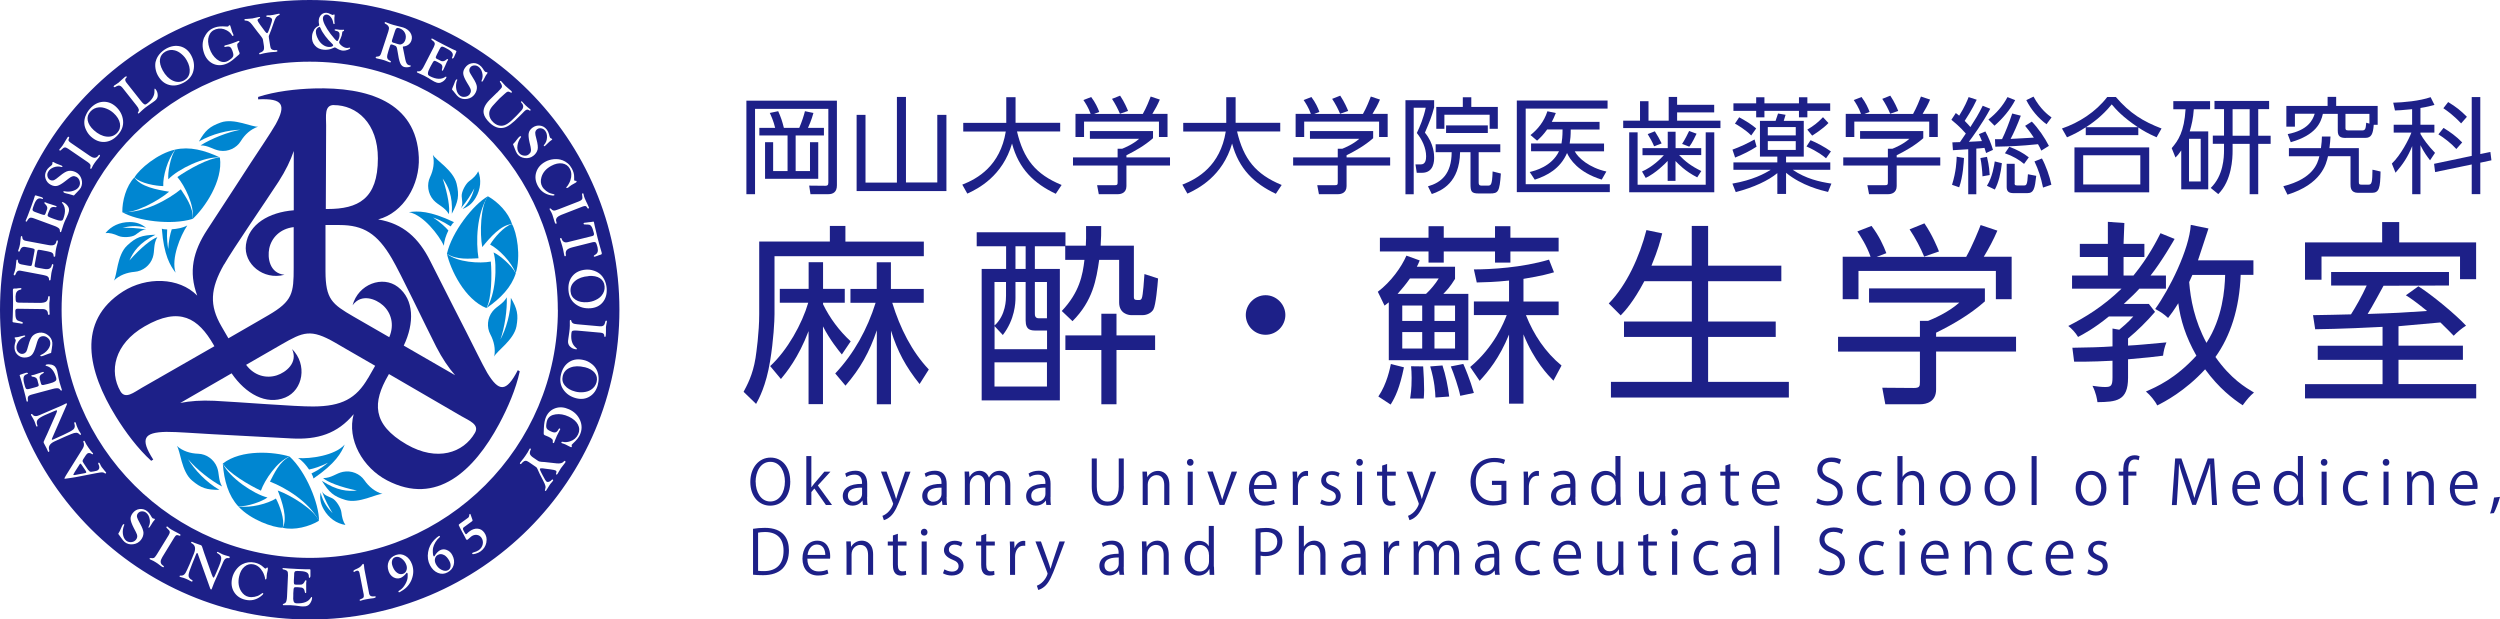 <?xml version="1.0" encoding="UTF-8"?>
<svg id="_レイヤー_2" data-name="レイヤー 2" xmlns="http://www.w3.org/2000/svg" viewBox="0 0 312.07 77.33">
  <defs>
    <style>
      .cls-1 {
        fill: #0086d1;
      }

      .cls-2 {
        fill: #1d2088;
      }
    </style>
  </defs>
  <g id="_デザイン" data-name="デザイン">
    <g>
      <g>
        <g>
          <path class="cls-2" d="M55.42,69.28c-.26-.14-.51-.15-.75-.02-.2,.1-.32,.26-.37,.48-.05,.22-.01,.44,.11,.68,.17,.32,.4,.56,.71,.71,.31,.15,.57,.17,.8,.05,.18-.1,.29-.25,.32-.47,.03-.21-.02-.45-.15-.7-.19-.35-.41-.6-.67-.74Z"/>
          <path class="cls-2" d="M50.12,69.71c-.28-.2-.54-.25-.79-.16-.19,.07-.32,.2-.38,.41-.06,.21-.05,.44,.05,.71,.13,.37,.32,.65,.56,.82,.24,.18,.49,.23,.74,.14,.21-.07,.35-.21,.43-.42,.08-.21,.08-.43,0-.67-.12-.35-.33-.63-.6-.82Z"/>
          <path class="cls-2" d="M11.71,16.25c.52,.47,1.05,.74,1.59,.8,.54,.06,.98-.1,1.33-.47,.31-.34,.42-.73,.34-1.18-.08-.45-.35-.88-.8-1.29-.26-.24-.56-.42-.89-.55-.33-.13-.65-.19-.93-.16-.42,.03-.78,.21-1.06,.52-.3,.33-.42,.7-.34,1.12,.08,.41,.33,.82,.77,1.22Z"/>
          <path class="cls-2" d="M10.13,57.95c-.05-.07-.09-.09-.13-.07,0,0-.02,.02-.04,.05l-.02,.03-.6,.94c-.14,.23-.2,.36-.18,.39,.01,.02,.11,.02,.28-.01l.15-.03,.96-.18,.09-.02s.06-.02,.09-.03c.06-.04,.05-.13-.04-.26l-.56-.82Z"/>
          <path class="cls-2" d="M21.56,10.06c.49,.23,.96,.22,1.41-.02,.4-.22,.64-.56,.7-1.01,.06-.45-.05-.95-.35-1.48-.17-.31-.39-.58-.67-.81-.27-.23-.55-.38-.83-.45-.41-.11-.8-.05-1.17,.15-.39,.22-.62,.54-.68,.95-.06,.41,.06,.88,.34,1.4,.34,.62,.76,1.04,1.25,1.27Z"/>
          <path class="cls-2" d="M49.15,5.34c.38,.13,.62,.19,.71,.21,.1,.02,.19,0,.3-.05,.2-.09,.34-.26,.43-.5,.11-.32,.09-.62-.05-.9-.14-.28-.37-.47-.7-.58-.15-.05-.26-.05-.33,0-.07,.04-.14,.15-.19,.31l-.36,1.11c-.05,.14-.06,.23-.03,.28,.02,.05,.1,.09,.23,.14Z"/>
          <path class="cls-2" d="M72.98,45.84c-.68-.17-1.28-.16-1.78,.04-.51,.2-.82,.54-.95,1.04-.11,.45-.03,.85,.26,1.2,.29,.36,.72,.61,1.31,.76,.34,.09,.69,.11,1.05,.07,.36-.04,.66-.14,.9-.3,.36-.23,.59-.54,.7-.95,.11-.44,.04-.82-.22-1.15-.26-.33-.68-.57-1.26-.72Z"/>
          <path class="cls-2" d="M38.66,0C17.31,0,0,17.31,0,38.67s17.31,38.66,38.66,38.66,38.66-17.31,38.66-38.66S60.02,0,38.66,0Zm36.79,34.93c.16,.33,.25,.67,.28,1.05,.05,.7-.11,1.28-.48,1.74-.37,.46-.89,.71-1.55,.76-.72,.05-1.34-.12-1.88-.53-.52-.4-.81-.97-.86-1.73-.05-.72,.12-1.32,.51-1.78,.39-.46,.94-.72,1.65-.78,.3-.02,.61,0,.92,.1,.31,.09,.57,.22,.79,.39,.26,.2,.46,.46,.62,.78Zm-1.46-7.27c.09-.01,.14,.02,.16,.11,0,.02,.01,.06,.02,.11,.01,.09,.04,.21,.08,.37l.16,.67,.19,.8c.13,.51,.28,1.05,.45,1.61,.03,.11,.05,.19,.06,.22,.03,.12,0,.2-.1,.23l-.23,.07s-.12,.05-.26,.1c-.11,.04-.2,.07-.27,.09-.07,.02-.12,0-.13-.06-.01-.05,.02-.09,.1-.14,.19-.1,.32-.22,.37-.37,.06-.15,.05-.35,0-.6-.08-.33-.16-.53-.23-.6-.07-.07-.21-.08-.41-.03l-2.46,.62c-.37,.09-.61,.21-.74,.35-.13,.15-.16,.35-.11,.63,.01,.08-.02,.13-.09,.15-.05,.01-.09-.02-.1-.08,0-.01,0-.04-.02-.08l-.05-.25-.08-.41s-.02-.08-.03-.13c-.03-.13-.06-.24-.09-.34l-.22-.71c-.03-.07-.05-.13-.05-.15-.02-.07,0-.11,.06-.12,.05,0,.08,0,.1,.01,.02,.01,.04,.05,.06,.12,.05,.17,.15,.28,.28,.35,.14,.07,.3,.07,.49,.02l.15-.04,2.9-.72c.17-.04,.23-.16,.19-.34-.11-.44-.21-.72-.32-.87-.08-.1-.15-.17-.22-.19-.07-.02-.23-.04-.49-.04h-.1c-.1,0-.15-.03-.16-.08-.02-.07,0-.11,.08-.13,.06-.01,.15-.02,.26-.03l.29-.04,.3-.03,.21-.03Zm-1.33-2.79c.05-.1,.06-.24,.02-.43-.02-.11-.03-.19-.03-.22,0-.04,.02-.06,.06-.08,.06-.02,.1,0,.12,.04,.01,.04,.03,.1,.04,.18,.01,.08,.05,.21,.12,.39,.05,.12,.11,.26,.19,.43l.11,.22c.1,.21,.17,.37,.22,.49,.03,.07,.01,.11-.04,.13-.04,.01-.07,.02-.08,.01-.02,0-.04-.03-.06-.07-.08-.14-.16-.22-.24-.24-.08-.02-.2,0-.38,.07l-2.67,1.04-.3,.15c-.15,.09-.25,.2-.3,.33-.05,.13-.04,.27,.02,.43,.04,.1,.03,.17-.04,.19-.06,.02-.12-.03-.17-.17-.02-.06-.05-.14-.08-.26-.08-.28-.15-.51-.21-.68-.08-.21-.16-.37-.23-.48-.06-.1-.1-.17-.12-.21-.02-.05,0-.09,.03-.11l.02-.02,.11,.06c.11,.13,.22,.2,.32,.22,.1,.02,.24,0,.42-.08l.28-.1,2.49-.97c.19-.07,.32-.16,.37-.26Zm-2.47-4.88c.52,.2,.92,.54,1.19,1.04,.2,.37,.3,.73,.29,1.09v.26c0,.05,0,.09,.02,.13,.02,.04,.05,.06,.1,.06h.13s.04,.03,.05,.05c.03,.06-.01,.13-.14,.2l-.21,.12-.27,.15-.21,.15-.12,.1c-.06,.05-.11,.09-.17,.11-.07,.04-.13,.03-.16-.02-.02-.03,0-.07,.04-.1,.07-.06,.15-.17,.25-.35,.1-.18,.18-.33,.22-.47,.18-.54,.16-1.03-.07-1.45-.2-.37-.52-.59-.95-.66-.43-.06-.89,.04-1.38,.31-.64,.35-1.04,.82-1.21,1.4-.13,.44-.1,.83,.09,1.17,.11,.2,.27,.38,.49,.55,.22,.17,.43,.28,.64,.33l.31,.08s.08,.03,.09,.05c.02,.04,.01,.07-.03,.09-.08,.05-.25,.04-.51-.02-.68-.15-1.19-.53-1.52-1.13-.32-.58-.39-1.15-.22-1.71,.17-.56,.55-1.01,1.14-1.33,.32-.18,.68-.28,1.06-.32,.39-.03,.74,0,1.06,.13Zm-3.74-4.04c.3-.22,.62-.31,.96-.27,.34,.04,.62,.21,.84,.49,.13,.17,.22,.36,.28,.57l.06,.24c.03,.11,.06,.17,.08,.21,.02,.03,.05,.05,.08,.07l.13,.06s.03,.02,.04,.03c.03,.04,.01,.08-.05,.12l-.22,.16s-.07,.05-.09,.08l-.24,.23-.22,.21s-.04,.03-.05,.05c-.08,.06-.13,.07-.17,.02-.02-.03,0-.08,.05-.15,.21-.24,.33-.54,.35-.88,.02-.35-.05-.64-.23-.87-.12-.16-.28-.26-.48-.3-.2-.04-.37,0-.52,.11-.14,.1-.22,.25-.24,.43-.01,.12,.04,.41,.17,.87,.15,.56,.19,.97,.13,1.23-.08,.31-.26,.58-.54,.79-.31,.24-.67,.33-1.07,.28-.4-.05-.72-.23-.94-.53-.09-.12-.2-.35-.32-.68-.05-.16-.1-.27-.13-.34-.05-.09-.07-.15-.06-.18,0-.03,.04-.07,.11-.14,.08-.07,.18-.19,.3-.36,.19-.25,.32-.4,.39-.45,.09-.07,.15-.07,.19-.01,.02,.03,.01,.06-.02,.1-.24,.32-.38,.67-.43,1.04-.05,.37,.02,.68,.2,.91,.14,.18,.33,.29,.57,.33,.25,.04,.46,0,.64-.15,.14-.11,.23-.23,.26-.37,.04-.14,.02-.34-.03-.58l-.13-.55c-.12-.52-.15-.9-.1-1.15,.05-.25,.2-.48,.45-.67Zm-4.41-4.37l.42-.45c.11-.11,.17-.2,.19-.26,.02-.07,.01-.15-.02-.25-.04-.11-.11-.23-.19-.34-.05-.07-.06-.13-.02-.16,.04-.04,.09-.04,.14,.01,.02,.02,.05,.05,.09,.1,.19,.22,.33,.38,.44,.49,.16,.15,.34,.31,.55,.48,.08,.07,.14,.12,.18,.15,.08,.08,.1,.14,.06,.19-.02,.03-.05,.04-.07,.04-.02,0-.06-.02-.12-.06-.12-.07-.22-.1-.31-.08-.09,.02-.21,.11-.37,.26l-.63,.57-.41,.43c-.38,.39-.63,.69-.74,.89-.12,.21-.17,.43-.16,.67,.02,.37,.19,.7,.49,.99,.31,.3,.65,.45,1.02,.45,.25,0,.52-.09,.8-.28,.28-.19,.64-.5,1.07-.95l.19-.2,.47-.51c.14-.16,.2-.32,.2-.48,0-.16-.08-.32-.22-.45-.06-.06-.07-.12-.03-.16,.04-.04,.07-.04,.1-.01,.01,0,.03,.03,.05,.06,.02,.03,.08,.1,.18,.2l.25,.26,.25,.22c.09,.07,.17,.13,.23,.19,.03,.02,.06,.05,.09,.07,.04,.04,.04,.08,0,.13-.03,.03-.07,.03-.12,0l-.11-.07c-.15-.1-.34-.03-.58,.22l-.2,.21-.29,.29c-.45,.47-.84,.82-1.16,1.06-.32,.24-.61,.39-.86,.44-.61,.14-1.2-.07-1.78-.63-.41-.4-.66-.78-.73-1.16-.1-.51,.14-1.07,.72-1.67l.93-.91Zm-4.99-1.56c-.13,.38-.16,.75-.09,1.12,.07,.37,.23,.64,.47,.81,.19,.13,.4,.17,.65,.13,.25-.04,.43-.15,.56-.33,.1-.15,.15-.29,.14-.44-.01-.15-.08-.33-.21-.54l-.29-.48c-.27-.45-.42-.81-.45-1.06-.03-.26,.04-.52,.23-.78,.21-.3,.49-.49,.83-.55,.34-.07,.66,0,.95,.21,.17,.12,.32,.27,.44,.46l.13,.21c.06,.09,.11,.15,.14,.17,.03,.02,.06,.03,.09,.04l.14,.02s.04,.01,.05,.02c.04,.03,.04,.07,0,.13l-.16,.22s-.05,.07-.06,.1l-.15,.3-.15,.27s-.02,.05-.03,.06c-.06,.08-.11,.1-.15,.07-.03-.03-.03-.08,0-.16,.13-.29,.15-.61,.06-.95-.08-.34-.25-.59-.49-.76-.17-.12-.35-.16-.55-.14-.2,.03-.36,.11-.46,.27-.1,.14-.13,.3-.09,.48,.02,.11,.17,.37,.43,.78,.31,.48,.48,.86,.5,1.13,.02,.32-.07,.63-.27,.92-.22,.32-.53,.52-.93,.59-.4,.07-.75,0-1.06-.21-.13-.09-.3-.27-.51-.55-.1-.13-.17-.23-.23-.28-.07-.08-.11-.13-.11-.15,0-.03,.02-.08,.06-.17,.05-.09,.11-.24,.18-.43,.11-.3,.18-.48,.23-.55,.06-.09,.12-.11,.18-.07,.03,.02,.03,.05,0,.11Zm-5.02-1.07s.05-.05,.11-.05c.14,.01,.24,0,.3-.02,.07-.03,.14-.1,.23-.21,.08-.09,.16-.23,.25-.41l1.22-2.37c.11-.23,.16-.39,.12-.51-.03-.12-.15-.25-.37-.4-.05-.03-.06-.08-.04-.13,.02-.05,.07-.05,.14-.02,.01,0,.04,.03,.09,.05,.03,.02,.08,.05,.15,.08l.3,.17,1.13,.59c.65,.34,1.06,.53,1.22,.59,.02,0,.03,.01,.04,.02,.06,.03,.07,.08,.04,.14-.02,.05-.06,.13-.11,.26-.07,.18-.13,.31-.17,.39-.08,.15-.16,.21-.24,.17-.04-.02-.04-.07,.01-.16,.1-.2,.1-.38,0-.54-.1-.17-.31-.33-.63-.5l-.36-.19-.22-.08c-.12-.02-.22,.05-.31,.22l-.07,.12-.33,.65c-.09,.19-.14,.31-.14,.37,0,.06,.05,.12,.16,.18l.09,.04,.13,.06,.25,.13c.2,.1,.41,.07,.62-.09l.14-.11s.08-.03,.12-.01c.04,.02,.05,.06,.02,.11,0,.02-.03,.06-.08,.13-.03,.05-.06,.09-.07,.13-.03,.06-.1,.22-.2,.46-.07,.16-.13,.3-.19,.41l-.08,.15s-.03,.05-.04,.05c-.01,0-.03,0-.06,0-.05-.02-.06-.08-.03-.16,.06-.18,.07-.34,.02-.48-.03-.07-.07-.14-.14-.19-.07-.05-.2-.13-.41-.24l-.2-.1c-.1-.05-.17-.07-.22-.06-.05,.01-.1,.06-.16,.14-.06,.09-.15,.25-.26,.46l-.14,.27c-.14,.28-.23,.49-.24,.64-.01,.11,0,.19,.03,.24,.03,.05,.09,.11,.19,.16,.81,.42,1.47,.44,1.97,.08,.03-.02,.05-.02,.06-.02,.02,0,.04,.02,.05,.05,0,.03,0,.05,0,.08-.1,.19-.25,.36-.45,.49-.17,.11-.33,.17-.5,.17s-.36-.06-.57-.17c-.13-.07-.27-.15-.41-.24l-.33-.21c-.12-.08-.29-.17-.51-.28-.15-.07-.37-.18-.68-.31-.08-.04-.15-.06-.18-.08-.05-.03-.06-.06-.04-.11Zm-5.02-1.88c.16,0,.28-.03,.36-.08,.08-.06,.15-.16,.2-.32l.1-.3,.04-.12,.76-2.31c.08-.25,.11-.44,.07-.54-.06-.18-.2-.32-.43-.43-.08-.04-.12-.09-.09-.15,.02-.06,.06-.08,.12-.06,.02,0,.06,.02,.11,.05,.16,.07,.34,.14,.53,.2,.21,.07,.48,.15,.79,.22,.37,.09,.62,.16,.76,.2,.4,.13,.7,.35,.9,.66,.19,.31,.24,.63,.13,.96-.07,.21-.19,.38-.37,.52-.18,.13-.38,.21-.62,.23-.05,0-.08,.02-.08,.04,0,.02,0,.05,0,.09,0,.04,.02,.09,.04,.18l.12,.6,.14,.69c.05,.23,.1,.4,.17,.51,.06,.11,.15,.18,.27,.22,.05,.02,.1,.03,.14,.03,.03,0,.05,0,.07,.01,.04,.01,.05,.04,.03,.09-.02,.06-.13,.1-.33,.13-.2,.02-.37,0-.5-.03-.22-.07-.39-.25-.5-.52-.11-.28-.22-.76-.32-1.46-.04-.27-.08-.46-.14-.54-.05-.09-.16-.16-.33-.21l-.2-.07-.15-.02s-.07,.05-.1,.14l-.21,.65c-.13,.4-.19,.69-.16,.86,.03,.17,.15,.3,.36,.39,.09,.04,.12,.09,.1,.15-.02,.06-.07,.08-.14,.05-.02,0-.07-.03-.13-.05-.18-.08-.35-.14-.52-.2-.14-.05-.27-.08-.38-.11l-.28-.06-.22-.05c-.06-.01-.1-.03-.13-.03-.08-.03-.11-.07-.09-.13,.02-.05,.05-.07,.09-.07Zm-7.82-3.34c.14-.22,.31-.37,.52-.47,.09-.04,.14-.08,.14-.13,0-.02,0-.06-.02-.1-.04-.14-.05-.31-.04-.49,.02-.29,.13-.52,.31-.7,.19-.18,.41-.26,.67-.24,.14,.01,.3,.06,.48,.16,.14,.07,.23,.11,.26,.11,.03,0,.05,0,.08-.02l.07-.04s.03-.01,.05-.01c.05,0,.06,.06,.06,.16,0,.03,0,.06-.01,.11-.01,.1-.02,.15-.02,.17,0,.06,0,.17,0,.33,0,.16,.02,.27,.03,.31,0,.03,0,.05,0,.06,0,.05-.03,.07-.08,.07-.05,0-.08-.06-.1-.16-.04-.28-.14-.52-.3-.72-.16-.2-.33-.3-.52-.31-.12,0-.22,.03-.31,.11-.09,.08-.14,.18-.15,.31-.02,.22,.06,.5,.23,.85,.17,.35,.41,.73,.72,1.14,.46,.6,.74,.9,.82,.9,.06,0,.12-.07,.18-.22,.07-.14,.1-.29,.12-.42,.02-.21,0-.36-.07-.45-.06-.09-.18-.16-.34-.18-.14-.03-.21-.07-.2-.13,0-.05,.03-.07,.08-.07,.03,0,.06,0,.1,0,.19,.03,.35,.05,.47,.06,.14,.01,.24,.01,.28,0h.11s.04-.02,.06-.02c.06,0,.08,.04,.08,.1,0,.04-.03,.07-.07,.08-.07,.02-.11,.05-.13,.07-.02,.03-.03,.09-.04,.18-.01,.19-.08,.42-.2,.68-.12,.26-.18,.4-.18,.44,0,.13,.1,.28,.31,.45,.21,.17,.41,.26,.59,.28,.08,0,.15,0,.21,0l.16-.04s.03,0,.05,0c.05,0,.07,.03,.06,.07-.01,.07-.12,.15-.33,.22-.21,.07-.4,.1-.57,.09-.27-.02-.57-.14-.88-.35-.05-.03-.09-.05-.12-.05-.03,0-.07,0-.12,.03l-.26,.11c-.3,.13-.63,.17-.99,.15-.48-.04-.86-.21-1.13-.53-.28-.31-.4-.7-.36-1.17,.02-.27,.1-.52,.24-.74Zm30.45,34.94c0,17.1-13.87,30.97-30.97,30.97S7.69,55.77,7.69,38.67,21.56,7.7,38.66,7.7s30.97,13.87,30.97,30.97ZM30.59,2.38c.06,0,.14-.02,.26-.02,.24-.01,.46-.03,.66-.06,.18-.03,.36-.07,.54-.12,.14-.03,.23-.06,.27-.06,.09-.01,.14,0,.15,.06,0,.05-.02,.08-.1,.11-.16,.06-.24,.15-.22,.26,.02,.09,.13,.28,.34,.57l.34,.46c.14,.19,.22,.31,.26,.35,.1,.14,.19,.21,.26,.2,.07-.01,.14-.14,.22-.38,.02-.06,.07-.21,.16-.44,.17-.48,.25-.77,.23-.88-.01-.09-.08-.17-.21-.24-.12-.06-.25-.09-.39-.08-.07,0-.11-.02-.12-.06-.01-.07,.01-.11,.07-.12,.06,0,.12-.02,.17-.02h.23c.09,0,.2-.02,.33-.04,.07-.01,.15-.03,.24-.05l.28-.06c.07-.02,.16-.03,.26-.05,.06,0,.09,.01,.1,.06,0,.05-.03,.09-.1,.12-.16,.07-.28,.16-.37,.29-.09,.13-.18,.35-.29,.68-.19,.59-.38,1.08-.55,1.49-.04,.08-.05,.14-.06,.18,0,.04,0,.12,.02,.23l.16,.98,.05,.22c.08,.24,.32,.34,.73,.3,.07,0,.11,.02,.12,.08,.01,.07-.03,.11-.13,.12-.05,0-.11,.01-.17,.02l-.48,.03c-.09,0-.22,.02-.39,.05-.41,.07-.69,.12-.82,.17-.09,.03-.15,.05-.2,.05-.05,0-.08-.02-.09-.1,0-.04,.02-.07,.08-.09,.24-.08,.4-.19,.47-.32,.07-.13,.08-.35,.03-.64l-.1-.63c-.02-.15-.1-.29-.22-.44-.15-.17-.31-.38-.49-.62l-.66-.87c-.26-.35-.53-.51-.81-.5-.08,0-.13-.02-.14-.07-.01-.07,.01-.11,.08-.12Zm-5.07,2.26c.27-.61,.71-1.02,1.33-1.22,.35-.12,.81-.16,1.35-.11,.14,.01,.23,.01,.26,0,.03-.01,.05-.03,.07-.06l.02-.04s.04-.05,.07-.06c.06-.02,.11,0,.13,.08l.07,.22,.13,.44,.09,.23c.02,.05,.05,.11,.08,.18,.01,.03,.02,.04,.02,.06,.02,.07,0,.11-.07,.13-.05,.01-.09-.02-.13-.1-.13-.24-.35-.45-.66-.61-.44-.24-.88-.28-1.34-.13-.43,.14-.72,.43-.87,.86-.15,.43-.12,.93,.07,1.49,.2,.61,.51,1.07,.92,1.4,.41,.32,.81,.42,1.2,.29,.12-.04,.26-.11,.42-.23,.16-.11,.28-.21,.35-.31,.07-.08,.1-.18,.1-.3,0-.12-.04-.29-.12-.51-.09-.25-.19-.42-.31-.48-.12-.07-.31-.07-.57,0-.07,.02-.11,0-.13-.06-.02-.06,0-.1,.09-.13,.02,0,.06-.02,.11-.03,.22-.05,.45-.12,.72-.21,.27-.09,.47-.17,.59-.22,.09-.05,.17-.08,.23-.1,.08-.03,.12-.01,.14,.05,.02,.05,0,.1-.08,.14-.11,.07-.18,.16-.19,.28-.01,.12,.03,.31,.11,.56,.03,.08,.05,.15,.08,.21,.04,.1,.07,.18,.09,.22,.02,.07,.02,.12,0,.16-.02,.04-.06,.09-.13,.14-.04,.03-.19,.16-.44,.38-.43,.39-.84,.65-1.22,.77-.57,.19-1.11,.15-1.6-.11-.49-.27-.85-.71-1.05-1.33-.23-.69-.21-1.34,.05-1.94Zm-6.08,3.04c.07-.32,.22-.61,.45-.9,.23-.28,.51-.51,.84-.7,.61-.34,1.2-.43,1.78-.29,.57,.15,1.02,.51,1.34,1.09,.35,.63,.45,1.27,.3,1.92-.14,.64-.54,1.14-1.21,1.51-.64,.35-1.25,.45-1.83,.29-.59-.16-1.05-.55-1.4-1.17-.15-.27-.25-.56-.3-.88-.05-.32-.04-.61,.02-.88Zm-5.19,3s.05-.03,.08-.05c.03-.02,.06-.04,.11-.07l.12-.08c.12-.07,.2-.13,.25-.17,.08-.07,.21-.19,.38-.35,.13-.12,.26-.24,.4-.35,.11-.08,.18-.1,.22-.05,.03,.04,.02,.1-.06,.16-.17,.15-.16,.34,.02,.58l1.81,2.29c.26,.33,.45,.48,.56,.46,.06-.01,.16-.07,.29-.17,.6-.47,.88-.98,.85-1.53,0-.17,0-.26,.02-.27,.03-.03,.08,0,.13,.07,.18,.22,.26,.48,.26,.77,0,.26-.12,.47-.34,.65-.05,.04-.13,.1-.26,.19-.03,.02-.14,.1-.33,.23l-.3,.21c-.1,.07-.21,.16-.34,.25-.2,.16-.41,.35-.63,.56-.07,.06-.11,.11-.14,.13-.05,.04-.09,.04-.13,0-.03-.03-.02-.07,.01-.12,.09-.12,.12-.24,.09-.37-.03-.12-.12-.29-.29-.49l-1.74-2.2c-.22-.28-.46-.35-.73-.2l-.18,.1c-.08,.04-.13,.04-.17,0-.04-.05-.04-.1,.02-.14Zm-3.57,3.8c.13-.34,.31-.65,.57-.93,.47-.52,1-.8,1.59-.84,.59-.04,1.13,.16,1.62,.6,.53,.49,.83,1.06,.9,1.73,.07,.65-.15,1.25-.66,1.82-.49,.54-1.04,.82-1.65,.86-.61,.03-1.17-.19-1.7-.67-.23-.21-.41-.45-.56-.74-.15-.29-.24-.57-.26-.84-.03-.32,.02-.65,.14-.99Zm-3.26,4.15s.07-.08,.13-.13c.06-.06,.14-.16,.25-.32,.07-.1,.15-.24,.25-.4l.12-.21c.12-.2,.21-.35,.28-.45,.04-.06,.08-.07,.13-.04,.03,.02,.05,.04,.06,.06,0,.02,0,.05-.02,.09-.07,.15-.09,.26-.06,.33,.03,.07,.12,.16,.28,.27l2.36,1.62,.29,.17c.16,.07,.3,.1,.44,.06,.13-.03,.25-.12,.34-.26,.06-.09,.12-.12,.18-.08,.05,.04,.04,.12-.04,.24-.04,.05-.09,.12-.17,.21-.19,.22-.34,.41-.44,.56-.13,.19-.22,.34-.27,.46-.05,.11-.08,.18-.11,.22-.03,.04-.06,.05-.11,.04h-.03s-.01-.13-.01-.13c.04-.17,.05-.29,0-.39-.04-.09-.14-.19-.3-.3l-.25-.17-2.21-1.51c-.17-.12-.31-.17-.42-.16-.11,0-.23,.09-.37,.23-.08,.08-.14,.13-.17,.15-.03,.02-.07,.01-.1,0-.05-.04-.06-.08-.03-.12Zm-1.65,2.71c.1-.19,.23-.35,.4-.49l.19-.15c.08-.07,.13-.12,.15-.16,.02-.03,.02-.06,.03-.1v-.14s0-.04,.02-.05c.02-.04,.07-.05,.13-.01l.24,.13s.07,.04,.11,.05l.31,.12,.29,.11s.05,.02,.06,.03c.08,.04,.11,.09,.09,.14-.02,.03-.07,.04-.15,.02-.31-.09-.62-.07-.95,.05-.33,.13-.56,.32-.69,.58-.1,.18-.12,.36-.07,.56,.05,.2,.16,.34,.32,.43,.15,.08,.31,.09,.49,.03,.11-.04,.35-.21,.72-.52,.44-.37,.8-.58,1.06-.63,.32-.06,.63,0,.95,.16,.35,.18,.58,.47,.7,.85,.12,.38,.09,.74-.08,1.08-.07,.14-.24,.33-.49,.58-.12,.11-.2,.2-.25,.26-.07,.08-.11,.13-.14,.13-.03,0-.08-.01-.17-.05-.1-.04-.25-.08-.45-.13-.31-.07-.5-.12-.58-.16-.09-.05-.13-.11-.09-.17,.02-.03,.05-.03,.1-.02,.39,.08,.77,.07,1.12-.05,.36-.12,.61-.3,.74-.56,.11-.2,.13-.42,.06-.66-.07-.24-.2-.41-.4-.52-.16-.08-.31-.11-.45-.08-.14,.03-.31,.12-.51,.28l-.44,.34c-.42,.33-.75,.52-1,.58-.25,.06-.52,.02-.8-.13-.33-.17-.54-.43-.65-.76-.11-.33-.08-.65,.09-.97Zm-2.55,6.17s.02-.05,.04-.09c.02-.04,.04-.09,.06-.15l.13-.31,.45-1.19c.25-.69,.4-1.12,.44-1.28,0-.02,0-.03,.01-.04,.02-.06,.07-.08,.14-.05,.05,.02,.14,.04,.27,.08,.19,.05,.32,.09,.4,.12,.16,.06,.23,.13,.2,.21-.01,.04-.07,.04-.16,0-.21-.08-.39-.06-.54,.06-.15,.12-.29,.35-.41,.69l-.14,.38-.05,.22c0,.12,.08,.21,.26,.28l.13,.05,.69,.25c.2,.07,.32,.1,.39,.09,.06,0,.12-.07,.16-.18l.03-.09,.05-.14,.1-.27c.08-.21,.02-.41-.17-.61l-.13-.13s-.04-.07-.03-.12c.02-.05,.05-.06,.11-.04,.02,0,.06,.03,.14,.06,.05,.02,.1,.04,.14,.06,.07,.02,.23,.07,.48,.15,.17,.05,.31,.09,.43,.14l.16,.06s.05,.02,.06,.03c0,.01,.01,.03,0,.06-.02,.05-.07,.07-.16,.05-.19-.04-.35-.03-.48,.04-.07,.04-.13,.09-.17,.17-.04,.07-.11,.22-.19,.43l-.08,.22c-.04,.1-.05,.17-.03,.22,.02,.05,.07,.09,.16,.14,.1,.05,.26,.12,.49,.2l.28,.1c.3,.11,.52,.17,.66,.17,.11,0,.19-.02,.24-.05,.05-.04,.1-.11,.13-.21,.31-.86,.26-1.51-.16-1.96-.02-.02-.03-.04-.03-.05,0-.02,.02-.04,.04-.05,.02-.01,.05-.01,.08,0,.21,.08,.39,.21,.54,.39,.13,.15,.21,.31,.23,.48,.02,.16-.01,.36-.1,.59-.05,.13-.11,.28-.19,.44l-.17,.35c-.06,.13-.14,.31-.22,.54-.06,.15-.13,.39-.23,.71-.03,.09-.05,.15-.06,.19-.02,.05-.05,.07-.1,.06-.04-.01-.06-.05-.06-.1,0-.14-.02-.24-.06-.3-.04-.06-.12-.13-.24-.2-.1-.07-.25-.13-.44-.2l-2.5-.92c-.24-.09-.41-.11-.52-.06-.11,.05-.23,.18-.35,.41-.03,.05-.07,.07-.12,.05-.05-.02-.06-.06-.04-.13Zm-1.43,6.51c.06-.17,.12-.38,.16-.62,.02-.08,.03-.26,.06-.53,.01-.16,.03-.28,.04-.36,.01-.08,.05-.11,.11-.1,.05,0,.07,.05,.07,.11,0,.27,.13,.43,.42,.48l.85,.16c.22,.04,.36,.05,.4,.03,.04-.02,.08-.13,.12-.31l.29-1.54c.03-.14,.01-.22-.04-.26-.05-.04-.19-.08-.44-.13l-.71-.13c-.28-.05-.48,.07-.6,.37l-.06,.15c-.02,.06-.06,.08-.11,.07-.06-.01-.09-.05-.08-.12,0-.04,.03-.11,.07-.21,.06-.17,.12-.38,.16-.62,.02-.08,.03-.26,.06-.53,.01-.16,.03-.28,.04-.36,.01-.08,.05-.11,.11-.1,.05,0,.07,.05,.07,.11,0,.27,.14,.43,.42,.48l2.84,.53c.31,.06,.55,.05,.7-.02,.16-.07,.26-.23,.3-.45,.02-.08,.05-.12,.11-.11,.07,.01,.09,.08,.07,.19,0,.04-.03,.12-.06,.23-.08,.26-.14,.49-.18,.71-.03,.14-.05,.33-.07,.56,0,.14-.02,.22-.02,.26-.01,.07-.06,.1-.13,.09-.05,0-.07-.04-.07-.1,0-.15-.04-.27-.14-.36-.1-.09-.26-.15-.49-.19l-.18-.04-.73-.14c-.22-.04-.35-.05-.4-.03-.05,.02-.09,.1-.11,.23l-.3,1.57c-.03,.16-.03,.26,0,.3,.03,.04,.14,.08,.31,.12l.82,.15c.31,.06,.55,.05,.7-.03,.16-.08,.26-.23,.3-.46,.01-.08,.05-.11,.11-.1,.07,.01,.09,.08,.07,.19,0,.04-.03,.12-.06,.23-.08,.25-.14,.49-.18,.71-.03,.14-.05,.32-.07,.55-.01,.14-.02,.22-.03,.26-.01,.07-.06,.1-.13,.09-.05,0-.07-.04-.06-.1,0-.15-.04-.27-.14-.36-.1-.09-.26-.15-.49-.19l-.18-.04-2.75-.52c-.16-.03-.29,0-.38,.06-.09,.07-.18,.22-.27,.45-.03,.06-.06,.08-.12,.07-.06-.01-.09-.05-.08-.13,0-.04,.03-.11,.07-.21Zm-.22,6.08s0-.06,0-.11c0-.09,.01-.21,.02-.37l.02-.69,.02-.82c0-.53,0-1.09-.02-1.68,0-.12,0-.19,0-.22,0-.13,.05-.19,.16-.19h.24s.13-.03,.27-.04c.12-.01,.21-.02,.29-.02,.07,0,.11,.03,.11,.09,0,.05-.04,.09-.13,.11-.21,.04-.36,.13-.46,.27-.09,.13-.14,.32-.15,.58,0,.34,.02,.55,.07,.64,.05,.08,.18,.13,.39,.13l2.53,.03c.38,0,.65-.05,.81-.15,.16-.11,.25-.3,.27-.58,0-.08,.05-.12,.12-.12,.05,0,.08,.03,.08,.1,0,.02,0,.04,0,.09v.25s-.05,.42-.05,.42c0,.03,0,.08,0,.13,0,.13,0,.25,0,.35l.03,.74c0,.08,.01,.13,.01,.16,0,.07-.03,.1-.09,.1-.05,0-.08-.01-.1-.03-.02-.02-.02-.06-.03-.13,0-.17-.07-.31-.18-.41-.11-.1-.27-.15-.47-.15h-.16s-2.99-.04-2.99-.04c-.18,0-.27,.09-.27,.28,0,.45,.02,.75,.09,.92,.05,.12,.1,.2,.16,.24s.21,.1,.46,.17l.09,.03c.09,.03,.14,.06,.14,.12,0,.07-.04,.11-.11,.1-.06,0-.15-.01-.26-.04l-.29-.04-.3-.05-.2-.03c-.09-.01-.13-.06-.13-.14Zm.25,3.44c-.03-.21-.01-.42,.04-.63l.07-.24c.03-.11,.04-.18,.03-.22,0-.03-.02-.06-.04-.09l-.08-.12s-.02-.03-.02-.05c0-.05,.03-.07,.1-.08l.27-.03s.08-.01,.12-.02l.32-.09,.3-.07s.05-.01,.07-.02c.1-.01,.15,0,.15,.07,0,.04-.03,.07-.12,.1-.3,.11-.55,.3-.74,.59-.19,.29-.27,.58-.23,.87,.03,.2,.12,.37,.27,.5,.15,.13,.32,.19,.51,.16,.17-.02,.31-.11,.42-.25,.07-.09,.17-.38,.29-.84,.15-.56,.32-.93,.5-1.13,.22-.23,.51-.37,.86-.42,.39-.05,.74,.05,1.06,.29,.32,.24,.51,.55,.56,.93,.02,.15,0,.4-.06,.75-.03,.16-.05,.28-.06,.36,0,.11-.02,.17-.04,.19-.02,.02-.07,.04-.17,.06-.1,.03-.25,.08-.44,.16-.29,.12-.48,.19-.56,.2-.11,.01-.16-.01-.17-.08,0-.03,.02-.06,.07-.08,.37-.16,.66-.39,.89-.69,.23-.3,.32-.6,.28-.89-.03-.23-.14-.42-.34-.57-.19-.15-.4-.22-.62-.19-.18,.02-.31,.09-.41,.19-.1,.11-.19,.28-.26,.52l-.16,.54c-.15,.51-.31,.86-.48,1.05-.17,.2-.41,.31-.73,.35-.37,.05-.69-.03-.97-.24-.28-.21-.44-.49-.48-.84Zm1.71,5.95c-.07,.1-.08,.28-.05,.54,0,.06-.02,.1-.07,.11-.05,.01-.09-.02-.1-.09,0-.02-.01-.05-.02-.1,0-.04-.02-.09-.04-.16l-.07-.33-.32-1.23c-.19-.71-.32-1.14-.38-1.3,0-.02-.01-.03-.02-.04-.02-.06,.01-.1,.08-.12,.05-.01,.14-.04,.26-.09,.18-.07,.32-.11,.4-.13,.16-.04,.26-.03,.29,.06,.01,.04-.03,.07-.13,.1-.22,.06-.35,.18-.4,.36-.05,.18-.03,.45,.06,.8l.11,.4,.09,.21c.06,.1,.19,.13,.37,.08l.13-.03,.7-.19c.2-.05,.33-.1,.37-.15,.05-.05,.05-.12,.02-.23l-.03-.1-.04-.14-.07-.28c-.06-.22-.22-.35-.49-.4l-.18-.03s-.07-.04-.09-.08c-.02-.05,0-.08,.07-.09,.02,0,.07-.01,.15-.03,.06-.01,.11-.02,.15-.03,.07-.02,.23-.07,.48-.16,.16-.06,.31-.1,.43-.14l.17-.05s.05-.01,.06,0c.02,0,.03,.02,.04,.05,.02,.05-.01,.1-.1,.13-.18,.08-.3,.18-.37,.31-.04,.07-.05,.15-.05,.23,0,.09,.04,.24,.1,.46l.06,.22c.03,.1,.06,.17,.1,.2,.04,.03,.11,.04,.21,.03,.11-.02,.28-.06,.52-.12l.29-.08c.31-.08,.52-.16,.64-.25,.09-.06,.14-.12,.16-.18,.02-.06,.02-.14,0-.25-.24-.88-.66-1.38-1.27-1.51-.03,0-.05-.02-.05-.03-.01-.02,0-.04,0-.07,.01-.02,.03-.04,.06-.05,.21-.06,.43-.05,.66,0,.2,.05,.35,.14,.46,.26,.11,.13,.2,.3,.26,.54,.04,.14,.07,.29,.1,.47l.07,.39c.02,.14,.07,.33,.13,.57,.04,.16,.12,.4,.22,.71,.03,.09,.05,.15,.06,.19,.01,.05,0,.09-.05,.11-.04,.01-.08,0-.11-.05-.08-.11-.15-.18-.22-.21-.06-.03-.17-.04-.31-.03-.12,0-.28,.04-.48,.09l-2.57,.69c-.24,.06-.4,.15-.46,.25Zm2.61,6.78c.02,.07,.01,.11-.03,.13-.06,.03-.1,0-.13-.06l-.09-.22-.06-.13c-.07-.16-.16-.33-.26-.5-.04-.06-.07-.12-.09-.17-.03-.06-.04-.12-.03-.17,.01-.05,.06-.17,.15-.35l.15-.33c.06-.13,.1-.21,.11-.23l1.08-2.45,.07-.16c.09-.21,.13-.34,.11-.38-.02-.04-.09-.04-.22,.01-.46,.19-.89,.37-1.3,.56-.48,.22-.78,.41-.91,.59-.13,.17-.13,.41-.02,.7,.03,.07,.02,.11-.03,.13-.05,.02-.09,0-.12-.05-.03-.07-.08-.2-.13-.37-.04-.11-.07-.2-.1-.27-.06-.14-.19-.36-.36-.64-.02-.04-.04-.07-.05-.09-.03-.07-.02-.11,.04-.14,.05-.02,.1,0,.14,.06,.17,.24,.46,.27,.88,.08l.15-.07,1.93-.83,.27-.11,.34-.15,.23-.11,.38-.19c.06-.03,.09-.02,.11,.03,.02,.04,0,.09-.02,.14l-1.83,4.19c-.03,.07-.04,.12-.03,.14,.02,.05,.08,.05,.17,0l.09-.04,1.19-.54c.63-.29,1.04-.51,1.23-.67,.2-.17,.24-.43,.12-.77-.02-.06,0-.11,.04-.13,.06-.03,.11,0,.14,.05,.01,.02,.03,.07,.04,.13,.05,.18,.12,.38,.22,.59,.09,.21,.19,.38,.3,.53,.04,.07,.07,.12,.09,.15,.02,.06,.01,.09-.04,.12-.04,.02-.08,0-.13-.05-.11-.13-.25-.2-.41-.21-.16,0-.37,.05-.62,.16l-.74,.31-1.33,.6c-.63,.29-.85,.67-.67,1.14Zm7.08,2.83s-.08,.02-.14-.02c-.1-.08-.21-.12-.34-.12-.12,0-.36,.03-.71,.1l-2.26,.44c-.18,.03-.3,.06-.37,.07l-.71,.11-.35,.05h0c-.18,.03-.28,.04-.29,.02-.02-.03,.02-.13,.13-.31l.1-.17,2.03-3.25c.1-.16,.16-.31,.17-.45,.01-.13-.01-.28-.08-.43-.02-.04,0-.07,.04-.1,.05-.03,.09-.03,.12,.01,.02,.03,.03,.07,.06,.12,.07,.17,.21,.41,.43,.72,.22,.32,.38,.52,.49,.62,.03,.02,.05,.04,.06,.06,.04,.05,.03,.1-.03,.13-.03,.02-.06,.01-.1-.02-.09-.07-.18-.11-.29-.13-.11-.01-.2,0-.27,.06-.1,.07-.28,.31-.52,.71-.07,.12-.1,.22-.07,.29,.03,.07,.16,.29,.41,.65l.26,.38,.22,.22c.08,.05,.25,.04,.52-.02l.27-.06c.08-.01,.15-.04,.21-.09,.23-.16,.25-.42,.07-.77-.04-.08-.03-.13,.01-.16,.05-.03,.1-.01,.14,.05,.02,.03,.05,.08,.08,.15,.06,.14,.12,.26,.19,.35,.06,.09,.17,.22,.32,.4,.11,.13,.18,.22,.21,.25,.04,.05,.03,.09-.01,.13Zm5.33,6.78s-.03-.08,.01-.15c.15-.29,.19-.6,.12-.94-.06-.34-.21-.61-.44-.79-.16-.13-.34-.18-.54-.17-.2,.01-.36,.09-.48,.24-.11,.13-.15,.29-.12,.47,.02,.12,.14,.38,.38,.81,.28,.5,.42,.89,.43,1.16,0,.32-.11,.62-.33,.9-.24,.3-.57,.48-.97,.53-.4,.05-.75-.04-1.05-.28-.12-.1-.28-.29-.48-.58-.09-.14-.16-.24-.21-.29-.07-.08-.1-.13-.1-.16,0-.03,.02-.08,.08-.16,.06-.09,.13-.23,.21-.42,.12-.29,.21-.47,.26-.54,.07-.09,.13-.11,.18-.06,.02,.02,.03,.05,0,.1-.15,.37-.21,.74-.16,1.11,.05,.37,.19,.65,.41,.83,.18,.14,.39,.2,.64,.18,.25-.02,.44-.12,.58-.3,.11-.14,.16-.28,.16-.43,0-.15-.06-.33-.18-.55l-.26-.5c-.24-.47-.37-.83-.39-1.09-.02-.26,.08-.51,.27-.76,.23-.29,.52-.46,.86-.5,.34-.04,.66,.05,.94,.27,.16,.13,.3,.29,.41,.48l.12,.21c.05,.09,.1,.15,.13,.18,.02,.02,.05,.03,.09,.04l.14,.03s.04,.01,.05,.02c.04,.03,.03,.07-.01,.13l-.18,.21s-.05,.07-.07,.1l-.17,.28-.17,.26s-.03,.04-.04,.06c-.06,.07-.11,.09-.16,.06Zm3.47,.92c-.07,.03-.16,.13-.26,.29l-1.49,2.44-.15,.3c-.07,.16-.08,.31-.04,.44,.04,.13,.13,.24,.28,.33,.09,.06,.12,.12,.09,.17-.03,.06-.11,.05-.24-.03-.05-.03-.13-.09-.22-.16-.23-.18-.42-.32-.58-.41-.19-.12-.35-.2-.47-.25-.11-.04-.18-.07-.22-.1-.04-.03-.06-.06-.04-.11v-.03s.13-.02,.13-.02c.17,.03,.3,.03,.39-.01,.09-.04,.18-.15,.29-.31l.16-.25,1.4-2.28c.11-.18,.15-.32,.14-.43-.02-.11-.1-.23-.25-.35-.09-.08-.14-.13-.16-.16-.02-.03-.02-.06,0-.1,.03-.06,.07-.07,.12-.04,.03,.02,.08,.06,.14,.12,.06,.06,.17,.14,.33,.24,.11,.07,.24,.14,.41,.23l.22,.11c.21,.11,.36,.19,.47,.26,.06,.04,.08,.08,.05,.13-.02,.04-.04,.06-.06,.06-.02,0-.05,0-.09-.02-.15-.06-.26-.08-.34-.05Zm6.64,2.82c-.02,.05-.07,.07-.14,.05-.29-.06-.52,.12-.69,.55l-.06,.15-.84,1.92-.12,.26-.14,.34-.09,.24-.15,.39c-.02,.06-.06,.08-.1,.06-.04-.02-.07-.06-.09-.12l-1.54-4.31c-.03-.07-.05-.12-.07-.12-.05-.02-.09,.02-.13,.11l-.04,.09-.49,1.21c-.26,.64-.41,1.09-.43,1.33-.03,.26,.12,.48,.44,.64,.06,.03,.08,.07,.06,.12-.03,.06-.07,.08-.14,.06-.02-.01-.06-.03-.12-.06-.16-.1-.35-.19-.56-.28-.21-.09-.4-.15-.58-.19-.08-.02-.13-.03-.17-.05-.06-.02-.07-.06-.05-.11,.02-.04,.06-.06,.13-.05,.17,.02,.32-.03,.44-.13,.12-.11,.24-.29,.34-.54l.33-.73,.55-1.35c.26-.64,.16-1.07-.29-1.29-.06-.03-.08-.07-.06-.12,.03-.06,.07-.07,.14-.05l.21,.1,.13,.05c.16,.07,.34,.13,.53,.19,.07,.02,.13,.04,.18,.06,.06,.03,.11,.06,.13,.1,.03,.04,.07,.16,.13,.35l.11,.34c.04,.13,.07,.22,.08,.24l.89,2.52,.06,.16c.08,.22,.14,.33,.19,.35,.04,.02,.09-.04,.15-.16,.21-.45,.39-.88,.56-1.3,.2-.48,.29-.84,.26-1.05-.03-.21-.18-.39-.46-.53-.07-.03-.09-.07-.07-.11,.02-.05,.06-.07,.12-.05,.08,.03,.19,.09,.35,.18,.1,.06,.19,.1,.26,.13,.14,.06,.38,.13,.71,.22,.04,.01,.07,.02,.09,.03,.07,.03,.09,.07,.06,.13Zm4.78,1.45l-.05,.24-.07,.3-.03,.26v.15c0,.08-.02,.14-.03,.2-.02,.08-.06,.12-.12,.11-.03,0-.05-.04-.05-.09,0-.09-.03-.23-.1-.42-.07-.2-.13-.35-.21-.47-.29-.5-.67-.8-1.13-.9-.41-.09-.79,0-1.12,.28-.34,.28-.56,.69-.68,1.23-.16,.71-.07,1.32,.25,1.84,.25,.39,.56,.62,.93,.7,.22,.05,.47,.05,.74,0,.27-.05,.5-.14,.67-.26l.27-.18s.07-.04,.1-.04c.04,0,.06,.04,.05,.09-.02,.09-.14,.21-.36,.37-.57,.41-1.18,.54-1.85,.39-.64-.14-1.12-.47-1.43-.97-.31-.5-.39-1.08-.24-1.74,.08-.36,.24-.7,.46-1.01,.23-.31,.49-.55,.79-.71,.49-.26,1.02-.33,1.57-.21,.41,.09,.75,.26,1.01,.5l.19,.17s.07,.06,.11,.07c.04,0,.08,0,.11-.03l.09-.09s.04-.02,.06-.01c.07,.02,.09,.09,.05,.24Zm5.32,4.18c-.11,.17-.23,.29-.39,.36-.15,.07-.35,.1-.59,.09-.14,0-.3-.02-.48-.05l-.39-.05c-.14-.02-.34-.04-.58-.05-.16,0-.41,0-.75,0-.09,0-.16,0-.2,0-.05,0-.08-.03-.08-.08,0-.04,.03-.07,.08-.09,.13-.05,.22-.09,.27-.15,.05-.05,.09-.15,.12-.29,.03-.12,.05-.28,.06-.48l.12-2.66c.01-.25-.02-.42-.1-.51-.08-.09-.25-.17-.5-.21-.06-.01-.09-.05-.09-.1,0-.05,.04-.08,.11-.07,.02,0,.05,0,.1,.01,.04,0,.1,0,.17,.01l.34,.03,1.27,.07c.73,.03,1.18,.04,1.36,.03,.02,0,.03,0,.05,0,.06,0,.1,.04,.09,.11,0,.05,0,.15,0,.28,0,.2,.01,.34,0,.42,0,.17-.06,.25-.14,.26-.04,0-.06-.05-.06-.15,.01-.22-.06-.39-.22-.5-.16-.11-.42-.17-.78-.19l-.41-.02-.23,.02c-.12,.03-.18,.14-.19,.33v.14s-.04,.73-.04,.73c0,.21,0,.34,.03,.4,.03,.06,.1,.09,.22,.09h.1s.15,0,.15,0h.29c.22,.02,.4-.09,.53-.33l.08-.16s.06-.06,.1-.06c.05,0,.07,.03,.07,.09,0,.02,0,.07-.02,.15,0,.06-.01,.11-.01,.15,0,.07,0,.24,0,.51,0,.17,0,.32,0,.45v.17s0,.05-.02,.06c0,.01-.03,.02-.05,.02-.06,0-.09-.04-.1-.13-.02-.19-.08-.34-.18-.44-.06-.06-.13-.09-.21-.11-.08-.02-.24-.03-.47-.05h-.23c-.11-.01-.18,0-.22,.03-.04,.03-.07,.1-.09,.19-.02,.11-.03,.29-.04,.53v.3c-.03,.32-.01,.54,.03,.68,.03,.1,.08,.17,.13,.21,.05,.04,.13,.06,.24,.07,.91,.04,1.52-.21,1.82-.75,.02-.03,.03-.04,.04-.04,.02,0,.04,0,.06,.02,.02,.02,.03,.05,.03,.07-.01,.22-.08,.43-.21,.63Zm7.89-.58s-.19,.03-.43,.05c-.13,.01-.3,.04-.53,.09-.22,.04-.41,.09-.56,.14-.06,.02-.11,.03-.14,.04-.05,.01-.09-.01-.1-.07,0-.05,.01-.08,.07-.1,.22-.08,.36-.16,.41-.24,.05-.08,.06-.22,.03-.41l-.03-.13-.49-2.51c-.05-.23-.16-.33-.34-.29-.07,.01-.13,.04-.18,.07l-.08,.05s-.04,.02-.06,.03c-.06,.01-.09,0-.1-.06-.01-.05,0-.1,.06-.14,.05-.04,.15-.1,.32-.17,.3-.13,.51-.27,.62-.42l.13-.17s.05-.04,.08-.05c.04,0,.07,.03,.09,.11,0,.02,.01,.07,.02,.13l.03,.3c0,.06,.02,.13,.03,.2l.55,2.83,.02,.14,.07,.18c.1,.16,.3,.21,.61,.17,.09-.01,.14,0,.15,.05,.02,.08-.07,.14-.26,.17Zm4.75-2.36c-.25,.63-.66,1.11-1.25,1.45l-.23,.14s-.05,.02-.07,.03c-.06,.02-.09,0-.11-.07,0-.03,0-.06,0-.07,.01-.01,.06-.05,.15-.1,.28-.17,.51-.43,.71-.78,.2-.35,.3-.68,.29-.98v-.2c0-.07,0-.12-.02-.16-.02-.06-.06-.09-.1-.07-.02,0-.04,.03-.07,.07-.08,.12-.2,.24-.34,.35-.14,.12-.27,.19-.38,.23-.29,.1-.58,.07-.87-.09-.28-.16-.48-.42-.6-.76-.15-.44-.15-.85,.02-1.23,.17-.38,.47-.64,.89-.79,.42-.15,.81-.11,1.19,.11,.38,.22,.65,.58,.83,1.07,.21,.61,.2,1.23-.05,1.86Zm5.23-1.78c-.11,.4-.37,.71-.77,.92-.39,.21-.79,.23-1.2,.06-.41-.17-.73-.48-.98-.95-.26-.49-.34-1.04-.24-1.64,.1-.6,.35-1.1,.76-1.52,.24-.25,.43-.41,.58-.49,.04-.02,.07-.03,.08-.01l.04,.04,.03,.04s-.02,.07-.1,.13c-.16,.13-.32,.31-.47,.56-.15,.25-.25,.49-.3,.72-.03,.15-.04,.34-.03,.56,.01,.23,.03,.37,.08,.45,.03,.05,.06,.07,.1,.05,.02-.02,.05-.05,.07-.09,.06-.12,.16-.25,.28-.38,.13-.13,.25-.23,.36-.29,.27-.14,.55-.16,.85-.04,.3,.12,.53,.33,.69,.64,.23,.43,.28,.84,.17,1.24Zm4.08-2.8c-.09,.45-.33,.81-.71,1.09-.16,.12-.37,.22-.61,.29-.25,.07-.39,.09-.43,.03-.04-.05-.03-.09,.02-.13,.01,0,.03-.02,.06-.03,.33-.09,.57-.2,.73-.31,.26-.19,.43-.44,.49-.74,.06-.3,0-.57-.17-.82-.15-.2-.34-.32-.58-.34-.24-.03-.47,.04-.7,.21-.06,.04-.15,.13-.27,.24-.07,.07-.12,.11-.15,.13-.08,.06-.16,.04-.22-.05-.02-.02-.04-.07-.07-.15-.03-.07-.11-.21-.24-.45-.07-.12-.14-.25-.22-.4l-.22-.42c-.1-.19-.15-.3-.16-.34,0-.04,.03-.08,.11-.14l1.06-.77c.07-.05,.12-.13,.13-.22l.03-.19s.02-.05,.04-.06c.03-.02,.06-.02,.08,0,.02,.03,.03,.06,.04,.09l.09,.25,.07,.2c.06,.16,.09,.25,.08,.28,0,.03-.04,.07-.11,.12l-.99,.72c-.12,.09-.13,.22-.03,.4,.06,.1,.11,.19,.15,.28,.03,.05,.06,.1,.09,.14,.04,.05,.09,.06,.14,.02,.02-.01,.04-.03,.06-.06,.1-.11,.21-.2,.32-.28,.34-.25,.68-.36,1.01-.33,.33,.03,.6,.19,.82,.49,.26,.36,.35,.76,.26,1.21Zm9.87-10.02s-.09,.12-.16,.21c-.16,.19-.29,.36-.4,.52-.1,.15-.2,.31-.29,.48-.07,.12-.11,.2-.14,.24-.05,.08-.1,.1-.15,.07-.04-.03-.05-.08-.02-.15,.07-.16,.06-.27-.04-.34-.08-.05-.29-.1-.65-.15l-.57-.07c-.23-.03-.38-.05-.43-.06-.17-.02-.28,0-.32,.05-.04,.06,0,.2,.13,.43,.03,.06,.1,.19,.21,.41,.23,.45,.39,.71,.48,.77,.08,.05,.18,.06,.31,.01,.13-.04,.24-.12,.33-.23,.05-.05,.09-.07,.13-.04,.06,.04,.07,.08,.04,.13-.03,.05-.07,.1-.1,.14l-.15,.17c-.06,.07-.13,.15-.2,.27-.04,.06-.08,.13-.13,.21l-.15,.24c-.04,.06-.08,.14-.14,.22-.03,.05-.07,.06-.12,.03-.04-.03-.04-.08-.01-.16,.06-.16,.08-.32,.04-.46-.03-.15-.13-.37-.29-.68-.29-.54-.53-1.02-.7-1.43-.03-.08-.06-.13-.09-.17-.03-.03-.09-.08-.18-.14l-.82-.56-.2-.11c-.23-.11-.47,0-.72,.32-.04,.06-.09,.07-.14,.03-.06-.04-.05-.1,0-.18,.03-.05,.07-.09,.11-.14l.3-.37c.06-.07,.13-.17,.23-.32,.24-.35,.38-.58,.44-.71,.04-.08,.07-.14,.09-.18,.03-.04,.08-.04,.14,0,.03,.02,.04,.06,0,.12-.11,.23-.14,.42-.09,.56,.05,.14,.2,.3,.45,.46l.53,.36c.12,.09,.28,.13,.47,.14,.23,.01,.49,.03,.79,.07l1.08,.12c.43,.05,.74-.03,.91-.25,.05-.07,.1-.08,.15-.05,.06,.04,.07,.09,.03,.14Zm1.81-3.43c-.16,.34-.44,.69-.85,1.06-.1,.09-.16,.16-.18,.19-.01,.03-.01,.06,0,.09l.02,.05s.01,.06,0,.09c-.03,.06-.08,.08-.15,.04l-.21-.1-.41-.21-.22-.09c-.06-.02-.12-.04-.19-.06-.03,0-.04-.02-.06-.02-.07-.03-.08-.08-.05-.14,.02-.04,.08-.05,.17-.03,.26,.07,.56,.05,.9-.06,.47-.15,.81-.45,1.01-.88,.19-.42,.18-.82-.03-1.22-.21-.4-.59-.72-1.13-.98-.58-.27-1.13-.37-1.65-.29-.52,.07-.86,.3-1.03,.67-.05,.11-.09,.26-.12,.46-.03,.2-.04,.35-.02,.47,.02,.11,.07,.2,.15,.28,.09,.08,.24,.17,.45,.26,.24,.11,.43,.15,.57,.1,.14-.04,.26-.18,.39-.42,.03-.06,.08-.08,.13-.05,.06,.03,.07,.08,.03,.15-.01,.02-.03,.06-.06,.1-.11,.19-.22,.41-.34,.67-.12,.26-.2,.46-.24,.58-.03,.1-.06,.18-.09,.24-.03,.07-.08,.1-.13,.07-.05-.02-.07-.07-.05-.16,.03-.13,0-.24-.08-.33-.08-.09-.24-.19-.48-.3-.08-.03-.14-.06-.21-.09-.11-.04-.18-.07-.22-.09-.06-.03-.1-.06-.12-.1-.02-.04-.02-.11-.02-.19,0-.05,.01-.25,.02-.58,.02-.58,.11-1.06,.27-1.42,.25-.55,.65-.91,1.18-1.09,.53-.18,1.09-.13,1.69,.14,.66,.3,1.12,.76,1.38,1.37,.26,.61,.25,1.21-.02,1.81Zm2.25-6.29c-.17,.68-.51,1.18-1.01,1.49-.5,.32-1.07,.39-1.71,.23-.7-.18-1.23-.54-1.61-1.1-.37-.54-.46-1.18-.27-1.92,.18-.7,.53-1.21,1.05-1.53,.52-.32,1.12-.38,1.81-.21,.3,.07,.58,.2,.84,.39,.27,.18,.47,.39,.62,.62,.18,.27,.29,.58,.34,.94,.05,.36,.03,.72-.07,1.08Zm1.07-7.62l-.02,.14c-.03,.13-.04,.24-.05,.3,0,.11-.01,.28,0,.52,0,.18,0,.35-.02,.54-.01,.13-.05,.2-.11,.19-.05,0-.08-.06-.08-.15,0-.23-.14-.35-.43-.38l-2.9-.26c-.42-.04-.66,0-.71,.09-.03,.05-.06,.16-.07,.32-.07,.76,.11,1.31,.52,1.67,.13,.11,.19,.18,.19,.2,0,.04-.05,.06-.14,.05-.28-.03-.53-.14-.74-.35-.18-.18-.26-.41-.24-.69,0-.06,.02-.16,.04-.32,0-.04,.03-.17,.06-.4l.05-.36c.02-.12,.03-.26,.05-.42,.02-.26,.03-.54,.02-.84,0-.09,0-.15,0-.19,0-.06,.04-.09,.1-.09,.04,0,.07,.03,.08,.09,.03,.15,.1,.25,.21,.32,.11,.07,.3,.11,.56,.13l2.79,.25c.36,.03,.57-.1,.64-.39l.05-.2c.02-.08,.06-.12,.11-.12,.07,0,.1,.04,.09,.11,0,.02,0,.05-.02,.1,0,.03-.01,.07-.02,.13Z"/>
          <path class="cls-2" d="M73.47,34.47c-.7,.05-1.26,.25-1.68,.6-.42,.35-.61,.78-.57,1.29,.03,.46,.24,.81,.63,1.06,.38,.25,.88,.35,1.49,.3,.35-.03,.69-.11,1.01-.27,.33-.15,.58-.34,.76-.57,.27-.33,.39-.71,.36-1.13-.03-.45-.23-.79-.58-1.02-.35-.23-.83-.32-1.42-.28Z"/>
          <path class="cls-2" d="M40.29,5.58c.23,.17,.47,.26,.72,.28,.15,.01,.28,0,.4-.04,.11-.04,.17-.1,.18-.16,0-.05-.04-.12-.13-.2-.3-.28-.59-.6-.86-.96-.27-.36-.46-.67-.56-.93-.06-.14-.11-.21-.15-.22-.04,0-.13,.04-.25,.14-.13,.11-.2,.25-.21,.42-.01,.29,.09,.63,.29,1,.15,.28,.34,.5,.57,.67Z"/>
        </g>
        <path class="cls-2" d="M64.63,46.22c-1.44,2.79-2.36,2.71-3.81,.32-.75-1.32-1.57-3.06-2.62-5.11-.73-1.43-2.24-4.37-4.49-8.84-1.45-2.89-3.37-4.67-6.51-5.2,3.16-.82,5.23-4.33,5.08-7.76-.3-6.94-6.44-8.78-13.07-8.59-2.31,.07-4.86,.37-6.99,1.06v.3c3.13-.15,3.53,.69,2.18,3.14-.77,1.31-1.86,2.89-3.12,4.82-.88,1.35-2.66,4.12-5.41,8.31-1.77,2.7-2.36,5.25-1.25,8.23-2.29-2.33-6.36-2.36-9.26-.52-5.86,3.74-4.38,9.97-.9,15.61,1.21,1.96,2.75,4.02,4.41,5.53l.26-.15c-1.69-2.64-1.17-3.4,1.63-3.46,1.52,0,3.43,.17,5.73,.29,1.61,.09,4.9,.25,9.9,.53,3.22,.18,5.73-.58,7.76-3.03-.87,3.15,1.13,6.69,4.18,8.27,6.16,3.21,10.83-1.19,13.97-7.03,1.09-2.03,2.11-4.39,2.58-6.59l-.26-.15ZM41.67,13.12c2.85,0,5.51,2.25,5.5,6.66,0,5.06-2.47,6.31-6.3,6.31h-.2l.04-10.45c0-1.13-.25-2.53,.97-2.53Zm-1.03,14.97h1.75c2.98,0,4.71,1.08,6.51,4.15,1.12,1.9,4.16,8.32,5.55,11.04,.76,1.48,1.55,2.63,2.36,3.56-1.89-1.09-4.14-2.39-6.41-3.7,1.34-2.81,1.3-5.75-.73-7.32-1.91-1.47-4.95-.36-5.66,2.29,1.1-1.53,2.92-.78,3.79,0,1.01,.9,1.47,2.39,.79,3.98-1.57-.91-3.09-1.79-4.46-2.57-2.69-1.56-3.49-2.17-3.5-5.65h0s0-1.65,0-1.65v-4.12Zm-12.66,4.92c1.09-1.92,5.12-7.76,6.79-10.33,.9-1.4,1.5-2.66,1.9-3.83,0,2.18,0,4.78,0,7.4-3.11,.24-5.63,1.75-5.97,4.29-.32,2.38,2.16,4.47,4.81,3.76-1.88-.19-2.14-2.14-1.9-3.29,.28-1.32,1.34-2.46,3.05-2.66v5.07h0c0,3.16-.12,4.16-3.15,5.92h0l-1.43,.83-3.57,2.06-.88-1.52c-1.49-2.58-1.42-4.62,.34-7.71Zm-9.93,7.73c4.38-2.53,6.7-1.02,8.61,2.3l.1,.18-9.06,5.19c-.98,.56-2.06,1.48-2.67,.43-1.42-2.47-.8-5.89,3.02-8.1Zm27.9,6.44c-1.49,2.58-3.29,3.54-6.85,3.56-2.21,.02-9.28-.56-12.34-.71-1.66-.08-3.06,.03-4.26,.27,1.89-1.09,4.14-2.39,6.41-3.7,1.76,2.57,4.33,4,6.7,3.02,2.22-.92,2.79-4.11,.85-6.05,.78,1.72-.79,2.92-1.9,3.28-1.29,.42-2.81,.08-3.84-1.31,1.55-.9,3.06-1.77,4.41-2.54h0c2.74-1.58,3.66-1.98,6.7-.23h0l1.43,.83,3.57,2.06-.87,1.52Zm13.33,6.86c-1.42,2.47-4.7,3.64-8.52,1.44-4.38-2.53-4.23-5.29-2.31-8.61l.1-.18,9.03,5.25c.98,.57,2.31,1.05,1.7,2.1Z"/>
        <g>
          <g>
            <path class="cls-1" d="M24.05,27.33c1.46-1.35,3.82-4.73,3.4-7.66-1.33,0-4,1.51-5.31,2.43,.92,1.06,2.18,3.61,1.9,5.23Z"/>
            <path class="cls-1" d="M27.46,19.66c-1.96-.93-3.81-1.39-5.58-.99-.62,.94-.96,2.9-.87,3.71,1.2-1.27,4.54-2.89,6.45-2.72Z"/>
            <path class="cls-1" d="M21.88,18.67c-2.21,.48-4.48,2.43-5.09,3.47,.72,.75,2.69,1.08,3.59,1.09-.06-1.19,.53-3.37,1.51-4.56Z"/>
            <path class="cls-1" d="M16.78,22.14c-1.04,1.08-1.54,2.98-1.51,4.35,1.47,.2,4.52-1.42,5.84-2.56-1.53-.24-3.61-.64-4.33-1.79Z"/>
            <path class="cls-1" d="M15.28,26.49c1.79,1.06,6.1,1.67,8.78,.83,.08-1.46-.9-2.77-1.49-3.69-1.6,1.31-4.62,2.97-7.29,2.85Z"/>
          </g>
          <g>
            <path class="cls-1" d="M23.36,28.15c-.49,.28-1.26,.43-1.92,.47-.2,.58-.38,1.4-.44,2.47-.24-1.43-.13-2-.13-2.45-.31,0-.56-.04-.67-.1,.26,3.36,1.05,4.62,1.72,5.5-.59-1.75,.61-4.64,1.45-5.88Z"/>
            <path class="cls-1" d="M16.16,32.51c.48-1.08,1.2-2.19,3.25-3.21-1.71,.06-2.41,.29-3.54,1.35-1.28,1.2-1.25,3.79-1.66,4.38,.7-.68,1.63-1.02,2.61-1.1,.98-.08,1.92-.78,2.25-1.79,.28-.85,.03-1.62,.57-2.54-.71,.25-2,1.25-3.48,2.91Z"/>
            <path class="cls-1" d="M15.24,28.45c.81-.21,1.75-.36,2.99-.02-.57-.45-1.16-.71-2.04-.71-1.26,0-2.31,.5-3.02,1.37,.52-.05,1.04,.1,1.64,.37,.48,.21,1.6,.18,2.07-.13,.4-.26,.77-.68,1.38-.67-1.24-.23-2.11-.23-3.03-.22Z"/>
            <path class="cls-1" d="M30.06,16.19c-1.52,.04-3.55,.5-5.23,1.48,.78-1.38,1.33-1.88,2.73-2.38,1.65-.59,3.94,.61,4.66,.52-.92,.31-1.66,.98-2.17,1.82-.52,.84-1.57,1.35-2.62,1.18-.85-.13-1.42-.67-2.4-.66,1.34-.84,3.37-1.66,5.04-1.97Z"/>
          </g>
        </g>
        <g>
          <g>
            <path class="cls-1" d="M36.15,56.99c-1.9-.59-6.01-.95-8.34,.88,.67,1.15,3.31,2.71,4.76,3.38,.46-1.32,2.04-3.69,3.58-4.26Z"/>
            <path class="cls-1" d="M27.81,57.87c.17,2.16,.7,3.99,1.93,5.33,1.13,.07,2.99-.61,3.65-1.1-1.7-.4-4.77-2.49-5.58-4.23Z"/>
            <path class="cls-1" d="M29.74,63.2c1.52,1.68,4.34,2.67,5.55,2.68,.29-.99-.41-2.87-.85-3.65-1,.64-3.19,1.23-4.7,.97Z"/>
            <path class="cls-1" d="M35.29,65.88c1.46,.36,3.35-.16,4.52-.87-.56-1.37-3.49-3.2-5.14-3.78,.56,1.44,1.25,3.45,.62,4.64Z"/>
            <path class="cls-1" d="M39.82,65.01c.02-2.08-1.6-6.12-3.67-8.02-1.3,.66-1.94,2.16-2.45,3.13,1.93,.74,4.88,2.52,6.11,4.89Z"/>
          </g>
          <g>
            <path class="cls-1" d="M37.21,57.18c.49,.29,1,.88,1.37,1.43,.6-.12,1.4-.37,2.36-.85-1.12,.93-1.67,1.12-2.06,1.34,.15,.28,.24,.5,.25,.63,2.78-1.9,3.48-3.22,3.9-4.24-1.22,1.39-4.33,1.8-5.82,1.69Z"/>
            <path class="cls-1" d="M44.59,61.23c-1.17,.12-2.5,.05-4.41-1.21,.91,1.45,1.46,1.94,2.94,2.39,1.68,.51,3.91-.81,4.63-.75-.93-.27-1.7-.9-2.26-1.71-.56-.81-1.63-1.27-2.68-1.05-.88,.18-1.42,.78-2.48,.78,.57,.49,2.08,1.11,4.26,1.56Z"/>
            <path class="cls-1" d="M41.52,64.06c-.59-.6-1.18-1.34-1.51-2.58-.1,.72-.03,1.35,.41,2.12,.63,1.09,1.59,1.75,2.7,1.93-.3-.42-.43-.95-.51-1.61-.06-.52-.64-1.48-1.15-1.73-.43-.22-.97-.32-1.27-.86,.42,1.19,.86,1.94,1.33,2.73Z"/>
            <path class="cls-1" d="M23.5,57.36c.8,1.29,2.21,2.82,3.89,3.79-1.59,0-2.29-.21-3.43-1.18-1.33-1.13-1.44-3.72-1.88-4.3,.73,.64,1.68,.94,2.67,.97,.98,.03,1.95,.68,2.34,1.68,.31,.8,.13,1.56,.63,2.41-1.4-.74-3.12-2.09-4.22-3.38Z"/>
          </g>
        </g>
        <g>
          <g>
            <path class="cls-1" d="M55.79,31.68c.44,1.94,2.19,5.68,4.93,6.78,.66-1.16,.69-4.22,.55-5.81-1.38,.27-4.22,.09-5.48-.97Z"/>
            <path class="cls-1" d="M60.73,38.46c1.78-1.23,3.11-2.61,3.65-4.34-.51-1.01-2.03-2.28-2.77-2.61,.5,1.67,.23,5.37-.87,6.95Z"/>
            <path class="cls-1" d="M64.37,34.12c.69-2.15,.14-5.1-.46-6.15-1,.25-2.28,1.79-2.73,2.56,1.06,.55,2.66,2.14,3.19,3.58Z"/>
            <path class="cls-1" d="M63.91,27.98c-.42-1.45-1.81-2.82-3.01-3.48-.91,1.17-1.03,4.63-.7,6.34,.97-1.2,2.36-2.8,3.71-2.86Z"/>
            <path class="cls-1" d="M60.9,24.5c-1.81,1.02-4.5,4.45-5.11,7.18,1.22,.79,2.85,.6,3.94,.56-.33-2.04-.26-5.49,1.17-7.74Z"/>
          </g>
          <g>
            <path class="cls-1" d="M55.42,30.67c0-.57,.26-1.31,.55-1.9-.4-.47-1.03-1.03-1.91-1.62,1.36,.51,1.8,.89,2.19,1.11,.16-.27,.32-.46,.42-.53-3.04-1.45-4.52-1.4-5.62-1.25,1.81,.36,3.72,2.85,4.37,4.2Z"/>
            <path class="cls-1" d="M55.24,22.26c.69,.96,1.29,2.14,1.16,4.42,.8-1.51,.95-2.24,.6-3.74-.4-1.7-2.65-2.98-2.97-3.63,.24,.94,.07,1.93-.35,2.81-.42,.89-.28,2.05,.43,2.85,.6,.67,1.39,.84,1.92,1.76,.14-.74-.08-2.36-.78-4.47Z"/>
            <path class="cls-1" d="M59.22,23.49c-.22,.81-.57,1.7-1.48,2.6,.67-.27,1.19-.65,1.64-1.41,.64-1.09,.72-2.26,.32-3.3-.22,.47-.6,.85-1.14,1.24-.42,.31-.96,1.29-.93,1.86,.02,.48,.21,1-.11,1.53,.82-.96,1.25-1.71,1.7-2.51Z"/>
            <path class="cls-1" d="M62.43,42.45c.72-1.33,1.34-3.33,1.34-5.27,.8,1.37,.96,2.09,.7,3.55-.32,1.72-2.5,3.11-2.78,3.78,.19-.95-.03-1.93-.49-2.79-.46-.87-.38-2.03,.29-2.86,.54-.67,1.29-.89,1.77-1.75,.06,1.58-.25,3.74-.82,5.35Z"/>
          </g>
        </g>
      </g>
      <g>
        <path class="cls-2" d="M98.65,60.07c0,2.05-1.14,3.05-2.52,3.05s-2.47-1.14-2.47-2.95,1.08-3.05,2.53-3.05,2.45,1.19,2.45,2.95Zm-4.32,.08c0,1.24,.64,2.45,1.82,2.45s1.83-1.17,1.83-2.5c0-1.17-.57-2.45-1.82-2.45s-1.84,1.27-1.84,2.5Z"/>
        <path class="cls-2" d="M103.88,63.04h-.78l-1.44-2.06-.38,.44v1.62h-.63v-6.11h.63v3.89h.01c.1-.15,.24-.33,.36-.47l1.25-1.47h.76l-1.57,1.72,1.78,2.45Z"/>
        <path class="cls-2" d="M108.24,62.04c0,.34,0,.7,.06,.99h-.58l-.06-.54h-.02c-.21,.33-.64,.63-1.23,.63-.79,0-1.21-.58-1.21-1.19,0-1,.87-1.54,2.41-1.53,0-.35,0-1.15-.95-1.15-.36,0-.73,.1-1.01,.3l-.15-.44c.34-.22,.8-.35,1.27-.35,1.18,0,1.48,.83,1.48,1.65v1.61Zm-.63-1.17c-.78,0-1.77,.11-1.77,.99,0,.53,.34,.77,.72,.77,.62,0,1.05-.47,1.05-.98v-.79Z"/>
        <path class="cls-2" d="M113.66,58.87l-1.11,2.95c-.5,1.35-.85,2.13-1.37,2.62-.35,.32-.69,.45-.85,.49l-.18-.54c.97-.36,1.34-1.41,1.34-1.49,0-.04-.01-.1-.05-.18l-1.47-3.85h.7l.91,2.53c.11,.29,.2,.62,.27,.87h.02c.07-.25,.17-.56,.27-.88l.84-2.51h.67Z"/>
        <path class="cls-2" d="M118.16,62.04c0,.34,0,.7,.06,.99h-.58l-.06-.54h-.02c-.21,.33-.64,.63-1.23,.63-.79,0-1.21-.58-1.21-1.19,0-1,.87-1.54,2.41-1.53,0-.35,0-1.15-.95-1.15-.36,0-.73,.1-1.01,.3l-.15-.44c.34-.22,.8-.35,1.27-.35,1.18,0,1.48,.83,1.48,1.65v1.61Zm-.63-1.17c-.79,0-1.77,.11-1.77,.99,0,.53,.34,.77,.72,.77,.62,0,1.05-.47,1.05-.98v-.79Z"/>
        <path class="cls-2" d="M126.11,63.04h-.63v-2.4c0-.81-.29-1.33-.92-1.33-.51,0-.98,.48-.98,1.11v2.62h-.63v-2.57c0-.66-.28-1.17-.87-1.17-.54,0-1.02,.53-1.02,1.18v2.55h-.62v-3.09c0-.43-.02-.73-.03-1.08h.56l.04,.67h.02c.23-.4,.61-.76,1.27-.76,.54,0,.96,.34,1.14,.83h.02c.28-.5,.69-.83,1.34-.83,.51,0,1.32,.33,1.32,1.75v2.51Z"/>
        <path class="cls-2" d="M131.13,62.04c0,.34,0,.7,.06,.99h-.58l-.06-.54h-.02c-.21,.33-.64,.63-1.23,.63-.79,0-1.21-.58-1.21-1.19,0-1,.87-1.54,2.41-1.53,0-.35,0-1.15-.95-1.15-.36,0-.73,.1-1.01,.3l-.15-.44c.34-.22,.8-.35,1.27-.35,1.18,0,1.48,.83,1.48,1.65v1.61Zm-.63-1.17c-.79,0-1.77,.11-1.77,.99,0,.53,.34,.77,.72,.77,.62,0,1.05-.47,1.05-.98v-.79Z"/>
        <path class="cls-2" d="M140.29,60.7c0,1.75-.9,2.43-2.06,2.43-1.08,0-1.95-.63-1.95-2.39v-3.51h.63v3.52c0,1.32,.58,1.86,1.34,1.86,.84,0,1.4-.57,1.4-1.86v-3.52h.63v3.48Z"/>
        <path class="cls-2" d="M145.97,63.04h-.64v-2.46c0-.68-.24-1.27-.97-1.27-.54,0-1.09,.46-1.09,1.18v2.55h-.63v-3.09c0-.43-.01-.74-.03-1.08h.56l.04,.68h.01c.21-.4,.69-.77,1.34-.77,.52,0,1.41,.31,1.41,1.72v2.54Z"/>
        <path class="cls-2" d="M148.57,58.14c-.24,0-.41-.19-.41-.43s.18-.43,.42-.43,.41,.19,.41,.43c0,.27-.18,.43-.42,.43Zm.32,4.9h-.63v-4.16h.63v4.16Z"/>
        <path class="cls-2" d="M154.42,58.87l-1.58,4.16h-.6l-1.53-4.17h.68l.83,2.42c.13,.37,.24,.73,.34,1.07h.02c.09-.34,.21-.7,.34-1.07l.82-2.41h.67Z"/>
        <path class="cls-2" d="M159.15,62.86c-.24,.11-.67,.26-1.31,.26-1.21,0-1.94-.85-1.94-2.1s.73-2.24,1.85-2.24c1.28,0,1.61,1.17,1.61,1.9,0,.15,0,.25-.02,.35h-2.83c0,1.15,.66,1.59,1.41,1.59,.52,0,.83-.11,1.09-.21l.12,.46Zm-.4-2.31c0-.57-.23-1.3-1.05-1.3-.76,0-1.1,.73-1.16,1.3h2.21Z"/>
        <path class="cls-2" d="M163.29,59.41c-.07,0-.14-.02-.23-.02-.69,0-1.04,.68-1.04,1.38v2.26h-.64v-2.92c0-.44,0-.85-.03-1.24h.56l.03,.8h.02c.19-.52,.62-.89,1.13-.89,.07,0,.12,.01,.19,.02v.6Z"/>
        <path class="cls-2" d="M167.04,59.51c-.15-.1-.43-.24-.81-.24-.46,0-.7,.28-.7,.62,0,.36,.24,.53,.77,.76,.67,.27,1.06,.62,1.06,1.25,0,.74-.57,1.23-1.47,1.23-.41,0-.81-.11-1.09-.28l.18-.49c.22,.13,.58,.29,.94,.29,.56,0,.83-.3,.83-.67s-.22-.6-.77-.82c-.7-.28-1.06-.67-1.06-1.17,0-.65,.52-1.18,1.36-1.18,.4,0,.73,.11,.95,.25l-.18,.48Z"/>
        <path class="cls-2" d="M169.71,58.14c-.25,0-.41-.19-.41-.43s.18-.43,.42-.43,.41,.19,.41,.43c0,.27-.17,.43-.42,.43Zm.32,4.9h-.64v-4.16h.64v4.16Z"/>
        <path class="cls-2" d="M172.53,58.12l.62-.21v.97h1.08v.5h-1.08v2.4c0,.53,.16,.82,.57,.82,.19,0,.32-.03,.43-.06l.04,.49c-.13,.06-.35,.1-.62,.1-1.01,0-1.04-.92-1.04-1.36v-2.39h-.64v-.5h.64v-.76Z"/>
        <path class="cls-2" d="M179.27,58.87l-1.11,2.95c-.5,1.35-.85,2.13-1.37,2.62-.35,.32-.69,.45-.85,.49l-.18-.54c.97-.36,1.35-1.41,1.35-1.49,0-.04-.02-.1-.05-.18l-1.47-3.85h.7l.91,2.53c.11,.29,.2,.62,.27,.87h.02c.07-.25,.17-.56,.27-.88l.84-2.51h.67Z"/>
        <path class="cls-2" d="M188.05,62.8c-.31,.12-.92,.3-1.66,.3-2.28,0-2.83-1.71-2.83-2.94,0-1.77,1.15-3,2.98-3,.56,0,1.05,.1,1.34,.24l-.17,.52c-.28-.13-.65-.24-1.19-.24-1.37,0-2.3,.89-2.3,2.43s.88,2.45,2.21,2.45c.49,0,.82-.08,.99-.17v-1.86h-1.18v-.51h1.8v2.76Z"/>
        <path class="cls-2" d="M192.11,59.41c-.07,0-.14-.02-.23-.02-.69,0-1.04,.68-1.04,1.38v2.26h-.63v-2.92c0-.44,0-.85-.03-1.24h.55l.03,.8h.02c.19-.52,.62-.89,1.13-.89,.07,0,.12,.01,.19,.02v.6Z"/>
        <path class="cls-2" d="M196.65,62.04c0,.34,0,.7,.06,.99h-.58l-.06-.54h-.02c-.22,.33-.64,.63-1.23,.63-.79,0-1.21-.58-1.21-1.19,0-1,.87-1.54,2.41-1.53,0-.35,0-1.15-.94-1.15-.36,0-.73,.1-1.02,.3l-.15-.44c.34-.22,.8-.35,1.27-.35,1.18,0,1.48,.83,1.48,1.65v1.61Zm-.63-1.17c-.79,0-1.77,.11-1.77,.99,0,.53,.34,.77,.72,.77,.62,0,1.05-.47,1.05-.98v-.79Z"/>
        <path class="cls-2" d="M202.29,62c0,.33,.02,.75,.03,1.03h-.57l-.03-.71h-.02c-.21,.43-.69,.8-1.36,.8-.96,0-1.71-.83-1.71-2.11,0-1.41,.82-2.23,1.79-2.23,.61,0,1.03,.3,1.21,.64h.02v-2.5h.63v5.08Zm-.63-1.47c0-.83-.59-1.24-1.12-1.24-.78,0-1.25,.73-1.25,1.69,0,.88,.41,1.63,1.23,1.63,.69,0,1.15-.6,1.15-1.27v-.8Z"/>
        <path class="cls-2" d="M207.87,61.93c0,.43,.03,.79,.04,1.11h-.57l-.03-.66h-.02c-.19,.33-.62,.75-1.33,.75-.63,0-1.37-.36-1.37-1.79v-2.46h.63v2.34c0,.81,.24,1.37,.93,1.37,.5,0,1.08-.4,1.08-1.13v-2.59h.63v3.05Z"/>
        <path class="cls-2" d="M212.92,62.04c0,.34,0,.7,.06,.99h-.58l-.06-.54h-.02c-.22,.33-.64,.63-1.23,.63-.8,0-1.21-.58-1.21-1.19,0-1,.87-1.54,2.41-1.53,0-.35,0-1.15-.95-1.15-.36,0-.73,.1-1.02,.3l-.15-.44c.34-.22,.8-.35,1.27-.35,1.17,0,1.48,.83,1.48,1.65v1.61Zm-.63-1.17c-.79,0-1.77,.11-1.77,.99,0,.53,.33,.77,.72,.77,.62,0,1.05-.47,1.05-.98v-.79Z"/>
        <path class="cls-2" d="M215.37,58.12l.63-.21v.97h1.08v.5h-1.08v2.4c0,.53,.16,.82,.57,.82,.19,0,.32-.03,.43-.06l.04,.49c-.14,.06-.35,.1-.62,.1-1.01,0-1.04-.92-1.04-1.36v-2.39h-.64v-.5h.64v-.76Z"/>
        <path class="cls-2" d="M221.92,62.86c-.24,.11-.67,.26-1.3,.26-1.21,0-1.94-.85-1.94-2.1s.73-2.24,1.85-2.24c1.28,0,1.61,1.17,1.61,1.9,0,.15,0,.25-.02,.35h-2.83c0,1.15,.66,1.59,1.41,1.59,.52,0,.83-.11,1.09-.21l.12,.46Zm-.4-2.31c0-.57-.23-1.3-1.05-1.3-.76,0-1.1,.73-1.16,1.3h2.21Z"/>
        <path class="cls-2" d="M229.62,57.93c-.17-.1-.53-.27-1.02-.27-.81,0-1.12,.5-1.12,.92,0,.57,.35,.86,1.13,1.19,.94,.4,1.42,.88,1.42,1.71,0,.92-.67,1.63-1.92,1.63-.53,0-1.1-.16-1.39-.37l.18-.53c.31,.21,.78,.36,1.25,.36,.78,0,1.24-.42,1.24-1.05,0-.57-.31-.93-1.07-1.23-.88-.32-1.47-.84-1.47-1.64,0-.89,.72-1.54,1.78-1.54,.55,0,.97,.14,1.19,.27l-.19,.52Z"/>
        <path class="cls-2" d="M234.9,62.88c-.18,.09-.59,.24-1.13,.24-1.19,0-1.98-.85-1.98-2.13s.85-2.22,2.13-2.22c.46,0,.84,.13,1,.22l-.16,.51c-.18-.1-.45-.21-.86-.21-.96,0-1.46,.77-1.46,1.67,0,1.01,.6,1.64,1.44,1.64,.41,0,.7-.11,.9-.21l.11,.49Z"/>
        <path class="cls-2" d="M240.18,63.04h-.63v-2.46c0-.68-.25-1.27-.96-1.27-.49,0-1.1,.4-1.1,1.17v2.56h-.64v-6.11h.64v2.59h.01c.27-.46,.78-.74,1.29-.74s1.39,.31,1.39,1.72v2.54Z"/>
        <path class="cls-2" d="M246.01,60.92c0,1.55-1.02,2.21-1.95,2.21-1.07,0-1.89-.8-1.89-2.15,0-1.42,.89-2.2,1.95-2.2,1.14,0,1.89,.87,1.89,2.14Zm-1.92-1.65c-.9,0-1.27,.89-1.27,1.69,0,.92,.51,1.67,1.26,1.67s1.28-.75,1.28-1.69c0-.74-.36-1.67-1.27-1.67Z"/>
        <path class="cls-2" d="M251.57,60.92c0,1.55-1.02,2.21-1.95,2.21-1.07,0-1.89-.8-1.89-2.15,0-1.42,.89-2.2,1.95-2.2,1.14,0,1.89,.87,1.89,2.14Zm-1.92-1.65c-.9,0-1.27,.89-1.27,1.69,0,.92,.51,1.67,1.26,1.67s1.28-.75,1.28-1.69c0-.74-.36-1.67-1.27-1.67Z"/>
        <path class="cls-2" d="M254.23,63.04h-.63v-6.11h.63v6.11Z"/>
        <path class="cls-2" d="M262.94,60.92c0,1.55-1.02,2.21-1.95,2.21-1.07,0-1.89-.8-1.89-2.15,0-1.42,.89-2.2,1.95-2.2,1.14,0,1.89,.87,1.89,2.14Zm-1.92-1.65c-.9,0-1.27,.89-1.27,1.69,0,.92,.51,1.67,1.26,1.67s1.28-.75,1.28-1.69c0-.74-.36-1.67-1.27-1.67Z"/>
        <path class="cls-2" d="M265.04,58.87c0-.52,0-1.2,.46-1.67,.28-.27,.63-.37,.96-.37,.27,0,.48,.06,.62,.12l-.11,.5c-.11-.05-.26-.1-.48-.1-.66,0-.82,.61-.82,1.28v.24h1.01v.5h-1.01v3.67h-.63v-3.67h-.57v-.5h.57Z"/>
        <path class="cls-2" d="M276.76,63.04h-.63l-.14-2.62c-.04-.83-.11-1.91-.1-2.5h-.02c-.19,.66-.43,1.37-.71,2.18l-1.04,2.92h-.47l-.97-2.86c-.28-.84-.51-1.57-.66-2.24h-.02c-.02,.71-.06,1.67-.12,2.57l-.16,2.56h-.61l.41-5.82h.78l1.02,2.96c.25,.72,.43,1.34,.59,1.95h.02c.14-.59,.34-1.2,.6-1.95l1.06-2.96h.79l.37,5.82Z"/>
        <path class="cls-2" d="M281.89,62.86c-.24,.11-.67,.26-1.3,.26-1.21,0-1.94-.85-1.94-2.1s.73-2.24,1.85-2.24c1.28,0,1.61,1.17,1.61,1.9,0,.15,0,.25-.01,.35h-2.83c0,1.15,.66,1.59,1.41,1.59,.52,0,.83-.11,1.09-.21l.12,.46Zm-.4-2.31c0-.57-.23-1.3-1.04-1.3-.77,0-1.1,.73-1.16,1.3h2.21Z"/>
        <path class="cls-2" d="M287.48,62c0,.33,.02,.75,.03,1.03h-.57l-.03-.71h-.02c-.21,.43-.69,.8-1.36,.8-.96,0-1.71-.83-1.71-2.11,0-1.41,.82-2.23,1.79-2.23,.61,0,1.02,.3,1.21,.64h.02v-2.5h.63v5.08Zm-.63-1.47c0-.83-.59-1.24-1.12-1.24-.79,0-1.25,.73-1.25,1.69,0,.88,.41,1.63,1.23,1.63,.68,0,1.14-.6,1.14-1.27v-.8Z"/>
        <path class="cls-2" d="M290.11,58.14c-.25,0-.41-.19-.41-.43s.18-.43,.42-.43,.41,.19,.41,.43c0,.27-.18,.43-.42,.43Zm.32,4.9h-.63v-4.16h.63v4.16Z"/>
        <path class="cls-2" d="M295.57,62.88c-.18,.09-.6,.24-1.13,.24-1.19,0-1.98-.85-1.98-2.13s.85-2.22,2.13-2.22c.47,0,.84,.13,1,.22l-.16,.51c-.18-.1-.45-.21-.86-.21-.96,0-1.47,.77-1.47,1.67,0,1.01,.6,1.64,1.44,1.64,.41,0,.69-.11,.9-.21l.11,.49Z"/>
        <path class="cls-2" d="M297.84,58.14c-.25,0-.41-.19-.41-.43s.18-.43,.42-.43,.41,.19,.41,.43c0,.27-.17,.43-.42,.43Zm.32,4.9h-.63v-4.16h.63v4.16Z"/>
        <path class="cls-2" d="M303.81,63.04h-.64v-2.46c0-.68-.24-1.27-.97-1.27-.54,0-1.09,.46-1.09,1.18v2.55h-.63v-3.09c0-.43-.01-.74-.03-1.08h.56l.04,.68h.02c.2-.4,.69-.77,1.33-.77,.52,0,1.41,.31,1.41,1.72v2.54Z"/>
        <path class="cls-2" d="M309.05,62.86c-.24,.11-.67,.26-1.3,.26-1.22,0-1.94-.85-1.94-2.1s.73-2.24,1.85-2.24c1.28,0,1.61,1.17,1.61,1.9,0,.15,0,.25-.02,.35h-2.83c0,1.15,.66,1.59,1.41,1.59,.52,0,.83-.11,1.09-.21l.12,.46Zm-.4-2.31c0-.57-.23-1.3-1.05-1.3-.76,0-1.1,.73-1.16,1.3h2.21Z"/>
        <path class="cls-2" d="M312.07,62.03c-.19,.7-.56,1.66-.77,2.02l-.47,.05c.18-.46,.4-1.39,.5-1.99l.74-.09Z"/>
        <path class="cls-2" d="M94,66.01c.43-.07,.93-.12,1.47-.12,2.34,0,3.01,1.38,3.01,2.81,0,.92-.25,1.71-.8,2.28-.51,.52-1.36,.82-2.42,.82-.48,0-.89-.02-1.26-.06v-5.73Zm.63,5.24c.19,.03,.46,.04,.74,.04,1.57,0,2.44-.89,2.44-2.55,0-1.51-.81-2.33-2.32-2.33-.37,0-.66,.04-.86,.08v4.77Z"/>
        <path class="cls-2" d="M103.42,71.58c-.24,.12-.67,.26-1.31,.26-1.21,0-1.94-.85-1.94-2.1,0-1.31,.73-2.25,1.85-2.25,1.28,0,1.61,1.17,1.61,1.9,0,.15,0,.25-.02,.35h-2.83c0,1.15,.66,1.59,1.41,1.59,.52,0,.83-.11,1.09-.22l.12,.46Zm-.4-2.31c0-.57-.23-1.3-1.05-1.3-.76,0-1.1,.73-1.16,1.3h2.21Z"/>
        <path class="cls-2" d="M108.99,71.75h-.63v-2.46c0-.68-.24-1.27-.97-1.27-.54,0-1.09,.46-1.09,1.18v2.55h-.63v-3.09c0-.43-.01-.74-.03-1.08h.56l.04,.68h.01c.21-.4,.69-.77,1.34-.77,.52,0,1.4,.31,1.4,1.72v2.53Z"/>
        <path class="cls-2" d="M111.45,66.84l.63-.21v.97h1.08v.5h-1.08v2.4c0,.53,.16,.82,.57,.82,.19,0,.32-.02,.43-.06l.04,.49c-.14,.06-.35,.1-.62,.1-1.01,0-1.04-.92-1.04-1.36v-2.39h-.64v-.5h.64v-.76Z"/>
        <path class="cls-2" d="M115.36,66.86c-.25,0-.41-.19-.41-.43s.18-.43,.42-.43,.41,.19,.41,.43c0,.27-.18,.43-.42,.43Zm.32,4.89h-.63v-4.16h.63v4.16Z"/>
        <path class="cls-2" d="M119.96,68.23c-.15-.1-.44-.25-.81-.25-.46,0-.7,.28-.7,.62,0,.36,.23,.52,.77,.76,.67,.28,1.06,.62,1.06,1.25,0,.74-.56,1.23-1.48,1.23-.41,0-.81-.11-1.09-.28l.18-.49c.22,.13,.58,.28,.94,.28,.56,0,.83-.3,.83-.67s-.22-.61-.77-.82c-.7-.28-1.06-.67-1.06-1.18,0-.65,.52-1.18,1.36-1.18,.4,0,.73,.12,.95,.25l-.18,.48Z"/>
        <path class="cls-2" d="M122.48,66.84l.63-.21v.97h1.07v.5h-1.07v2.4c0,.53,.16,.82,.56,.82,.19,0,.32-.02,.43-.06l.04,.49c-.14,.06-.35,.1-.62,.1-1.01,0-1.04-.92-1.04-1.36v-2.39h-.64v-.5h.64v-.76Z"/>
        <path class="cls-2" d="M127.98,68.13c-.07,0-.13-.01-.23-.01-.69,0-1.04,.68-1.04,1.38v2.26h-.63v-2.91c0-.44,0-.85-.03-1.25h.56l.03,.8h.02c.18-.52,.62-.89,1.13-.89,.07,0,.12,.01,.19,.02v.6Z"/>
        <path class="cls-2" d="M132.93,67.59l-1.11,2.95c-.5,1.35-.85,2.13-1.37,2.62-.35,.32-.7,.45-.85,.48l-.17-.53c.97-.36,1.34-1.41,1.34-1.5,0-.04-.02-.1-.05-.17l-1.47-3.85h.69l.91,2.53c.11,.29,.2,.62,.27,.87h.02c.07-.25,.17-.56,.27-.89l.84-2.51h.67Z"/>
        <path class="cls-2" d="M140.27,70.76c0,.34,0,.7,.06,.99h-.58l-.06-.53h-.02c-.21,.33-.64,.62-1.23,.62-.79,0-1.21-.58-1.21-1.18,0-1,.87-1.54,2.41-1.54,0-.35,0-1.14-.95-1.14-.36,0-.73,.1-1.01,.3l-.15-.44c.34-.22,.8-.35,1.27-.35,1.18,0,1.48,.83,1.48,1.66v1.61Zm-.63-1.17c-.79,0-1.77,.11-1.77,.99,0,.53,.34,.77,.72,.77,.62,0,1.06-.47,1.06-.98v-.79Z"/>
        <path class="cls-2" d="M145.89,71.75h-.63v-2.46c0-.68-.25-1.27-.97-1.27-.54,0-1.09,.46-1.09,1.18v2.55h-.63v-3.09c0-.43-.02-.74-.03-1.08h.56l.04,.68h.01c.21-.4,.69-.77,1.34-.77,.52,0,1.4,.31,1.4,1.72v2.53Z"/>
        <path class="cls-2" d="M151.54,70.73c0,.34,.01,.75,.03,1.03h-.57l-.03-.71h-.03c-.21,.44-.69,.8-1.36,.8-.96,0-1.71-.83-1.71-2.11,0-1.4,.82-2.23,1.79-2.23,.61,0,1.02,.3,1.21,.64h.02v-2.5h.63v5.08Zm-.63-1.47c0-.83-.59-1.24-1.12-1.24-.79,0-1.25,.73-1.25,1.69,0,.88,.41,1.63,1.23,1.63,.69,0,1.15-.6,1.15-1.27v-.8Z"/>
        <path class="cls-2" d="M156.73,66.01c.34-.06,.78-.11,1.32-.11,1.88,0,2.03,1.21,2.03,1.66,0,1.37-1.09,1.86-2.12,1.86-.22,0-.42-.01-.6-.06v2.39h-.63v-5.74Zm.63,2.83c.16,.05,.37,.06,.61,.06,.91,0,1.47-.46,1.47-1.29s-.6-1.2-1.39-1.2c-.32,0-.56,.03-.69,.06v2.37Z"/>
        <path class="cls-2" d="M165.45,71.75h-.63v-2.46c0-.68-.24-1.27-.96-1.27-.49,0-1.1,.41-1.1,1.17v2.56h-.63v-6.11h.63v2.59h.02c.27-.46,.78-.74,1.29-.74s1.39,.31,1.39,1.72v2.53Z"/>
        <path class="cls-2" d="M170.47,70.76c0,.34,0,.7,.06,.99h-.58l-.06-.53h-.02c-.22,.33-.64,.62-1.23,.62-.79,0-1.21-.58-1.21-1.18,0-1,.87-1.54,2.41-1.54,0-.35,0-1.14-.95-1.14-.36,0-.73,.1-1.02,.3l-.15-.44c.34-.22,.8-.35,1.27-.35,1.17,0,1.48,.83,1.48,1.66v1.61Zm-.63-1.17c-.79,0-1.77,.11-1.77,.99,0,.53,.34,.77,.72,.77,.62,0,1.06-.47,1.06-.98v-.79Z"/>
        <path class="cls-2" d="M174.66,68.13c-.07,0-.14-.01-.23-.01-.69,0-1.04,.68-1.04,1.38v2.26h-.63v-2.91c0-.44,0-.85-.03-1.25h.56l.03,.8h.02c.18-.52,.62-.89,1.13-.89,.07,0,.12,.01,.19,.02v.6Z"/>
        <path class="cls-2" d="M182.14,71.75h-.63v-2.4c0-.81-.29-1.33-.92-1.33-.51,0-.98,.48-.98,1.12v2.62h-.62v-2.57c0-.66-.28-1.17-.87-1.17-.54,0-1.02,.53-1.02,1.18v2.55h-.63v-3.09c0-.43-.02-.73-.03-1.08h.56l.04,.67h.02c.23-.41,.61-.76,1.27-.76,.54,0,.96,.34,1.14,.83h.02c.28-.5,.69-.83,1.34-.83,.51,0,1.32,.33,1.32,1.76v2.5Z"/>
        <path class="cls-2" d="M187.15,70.76c0,.34,0,.7,.06,.99h-.58l-.06-.53h-.02c-.22,.33-.64,.62-1.23,.62-.79,0-1.21-.58-1.21-1.18,0-1,.87-1.54,2.41-1.54,0-.35,0-1.14-.95-1.14-.36,0-.73,.1-1.02,.3l-.15-.44c.34-.22,.8-.35,1.27-.35,1.18,0,1.48,.83,1.48,1.66v1.61Zm-.62-1.17c-.79,0-1.77,.11-1.77,.99,0,.53,.34,.77,.72,.77,.62,0,1.05-.47,1.05-.98v-.79Z"/>
        <path class="cls-2" d="M192.25,71.6c-.18,.09-.6,.23-1.13,.23-1.19,0-1.98-.84-1.98-2.12s.85-2.22,2.13-2.22c.46,0,.84,.14,1,.22l-.16,.51c-.17-.1-.45-.21-.86-.21-.96,0-1.46,.77-1.46,1.66,0,1.01,.6,1.64,1.44,1.64,.41,0,.69-.12,.9-.21l.11,.49Z"/>
        <path class="cls-2" d="M197.15,71.58c-.24,.12-.67,.26-1.31,.26-1.21,0-1.94-.85-1.94-2.1,0-1.31,.73-2.25,1.85-2.25,1.28,0,1.61,1.17,1.61,1.9,0,.15,0,.25-.02,.35h-2.83c0,1.15,.66,1.59,1.41,1.59,.52,0,.83-.11,1.09-.22l.12,.46Zm-.4-2.31c0-.57-.23-1.3-1.05-1.3-.76,0-1.1,.73-1.16,1.3h2.21Z"/>
        <path class="cls-2" d="M202.64,70.65c0,.42,.02,.78,.04,1.1h-.57l-.03-.66h-.02c-.19,.33-.62,.75-1.33,.75-.63,0-1.36-.36-1.36-1.79v-2.46h.63v2.35c0,.81,.24,1.37,.93,1.37,.5,0,1.08-.4,1.08-1.13v-2.59h.63v3.06Z"/>
        <path class="cls-2" d="M205.13,66.84l.62-.21v.97h1.08v.5h-1.08v2.4c0,.53,.16,.82,.56,.82,.19,0,.32-.02,.43-.06l.04,.49c-.14,.06-.35,.1-.62,.1-1.01,0-1.04-.92-1.04-1.36v-2.39h-.64v-.5h.64v-.76Z"/>
        <path class="cls-2" d="M209.04,66.86c-.25,0-.41-.19-.41-.43s.17-.43,.42-.43,.41,.19,.41,.43c0,.27-.17,.43-.42,.43Zm.32,4.89h-.64v-4.16h.64v4.16Z"/>
        <path class="cls-2" d="M214.5,71.6c-.18,.09-.6,.23-1.13,.23-1.19,0-1.98-.84-1.98-2.12s.85-2.22,2.13-2.22c.47,0,.84,.14,1,.22l-.16,.51c-.18-.1-.45-.21-.86-.21-.96,0-1.46,.77-1.46,1.66,0,1.01,.6,1.64,1.44,1.64,.41,0,.7-.12,.9-.21l.11,.49Z"/>
        <path class="cls-2" d="M219.18,70.76c0,.34,0,.7,.06,.99h-.58l-.06-.53h-.02c-.21,.33-.64,.62-1.23,.62-.79,0-1.21-.58-1.21-1.18,0-1,.87-1.54,2.41-1.54,0-.35,0-1.14-.95-1.14-.36,0-.73,.1-1.02,.3l-.15-.44c.34-.22,.8-.35,1.27-.35,1.18,0,1.48,.83,1.48,1.66v1.61Zm-.62-1.17c-.79,0-1.77,.11-1.77,.99,0,.53,.34,.77,.72,.77,.62,0,1.05-.47,1.05-.98v-.79Z"/>
        <path class="cls-2" d="M222.1,71.75h-.63v-6.11h.63v6.11Z"/>
        <path class="cls-2" d="M229.89,66.66c-.17-.11-.53-.27-1.02-.27-.81,0-1.12,.49-1.12,.91,0,.57,.35,.86,1.13,1.19,.94,.4,1.42,.88,1.42,1.71,0,.92-.67,1.63-1.92,1.63-.53,0-1.1-.16-1.39-.37l.18-.52c.31,.2,.78,.36,1.25,.36,.78,0,1.24-.42,1.24-1.05,0-.57-.31-.92-1.07-1.23-.88-.33-1.47-.84-1.47-1.64,0-.89,.72-1.54,1.78-1.54,.55,0,.97,.14,1.19,.28l-.19,.53Z"/>
        <path class="cls-2" d="M235.17,71.6c-.18,.09-.59,.23-1.13,.23-1.19,0-1.98-.84-1.98-2.12s.85-2.22,2.13-2.22c.47,0,.84,.14,1,.22l-.16,.51c-.18-.1-.45-.21-.85-.21-.96,0-1.47,.77-1.47,1.66,0,1.01,.6,1.64,1.44,1.64,.41,0,.7-.12,.9-.21l.11,.49Z"/>
        <path class="cls-2" d="M237.44,66.86c-.25,0-.41-.19-.41-.43s.18-.43,.42-.43,.41,.19,.41,.43c0,.27-.18,.43-.42,.43Zm.32,4.89h-.64v-4.16h.64v4.16Z"/>
        <path class="cls-2" d="M243.03,71.58c-.24,.12-.67,.26-1.31,.26-1.21,0-1.94-.85-1.94-2.1,0-1.31,.73-2.25,1.85-2.25,1.28,0,1.61,1.17,1.61,1.9,0,.15,0,.25-.02,.35h-2.83c0,1.15,.66,1.59,1.41,1.59,.52,0,.83-.11,1.09-.22l.12,.46Zm-.4-2.31c0-.57-.23-1.3-1.05-1.3-.76,0-1.1,.73-1.16,1.3h2.21Z"/>
        <path class="cls-2" d="M248.59,71.75h-.63v-2.46c0-.68-.24-1.27-.97-1.27-.54,0-1.09,.46-1.09,1.18v2.55h-.63v-3.09c0-.43-.01-.74-.03-1.08h.56l.04,.68h.01c.21-.4,.69-.77,1.34-.77,.52,0,1.4,.31,1.4,1.72v2.53Z"/>
        <path class="cls-2" d="M253.7,71.6c-.18,.09-.6,.23-1.13,.23-1.19,0-1.98-.84-1.98-2.12s.85-2.22,2.13-2.22c.47,0,.84,.14,1,.22l-.16,.51c-.18-.1-.45-.21-.86-.21-.96,0-1.46,.77-1.46,1.66,0,1.01,.6,1.64,1.44,1.64,.41,0,.69-.12,.9-.21l.11,.49Z"/>
        <path class="cls-2" d="M258.6,71.58c-.24,.12-.67,.26-1.31,.26-1.21,0-1.94-.85-1.94-2.1,0-1.31,.73-2.25,1.85-2.25,1.29,0,1.61,1.17,1.61,1.9,0,.15-.01,.25-.01,.35h-2.83c0,1.15,.66,1.59,1.41,1.59,.52,0,.83-.11,1.09-.22l.12,.46Zm-.4-2.31c0-.57-.23-1.3-1.05-1.3-.76,0-1.1,.73-1.16,1.3h2.21Z"/>
        <path class="cls-2" d="M262.78,68.23c-.15-.1-.44-.25-.81-.25-.46,0-.7,.28-.7,.62,0,.36,.24,.52,.77,.76,.67,.28,1.06,.62,1.06,1.25,0,.74-.56,1.23-1.47,1.23-.41,0-.81-.11-1.09-.28l.18-.49c.22,.13,.58,.28,.94,.28,.56,0,.83-.3,.83-.67s-.22-.61-.77-.82c-.7-.28-1.06-.67-1.06-1.18,0-.65,.52-1.18,1.36-1.18,.4,0,.74,.12,.96,.25l-.18,.48Z"/>
      </g>
      <path class="cls-2" d="M104.47,12.57v10.57c0,.82-.46,1.1-1.08,1.1h-2.22l-.16-1.07,2.01,.02c.23,0,.38-.05,.38-.38V13.59h-9.15v10.65h-1.08V12.57h11.31Zm-7.71,3.39c-.17-.78-.56-1.65-.67-1.86l1.05-.22c.34,.76,.5,1.23,.71,2.08h1.92c.31-.71,.59-1.58,.71-2.08l1.06,.22c-.24,.9-.6,1.69-.68,1.86h1.99v.95h-3.53v4.44h1.79v-3.6h1.03v4.57h-6.64v-4.57h1.01v3.6h1.8v-4.44h-3.52v-.95h1.97Z"/>
      <path class="cls-2" d="M113.09,12.1v10.68h3.91V14.34h1.14v9.51h-11.21V14.34h1.11v8.45h3.92V12.1h1.12Z"/>
      <path class="cls-2" d="M125.61,12.13h1.16v3.2h5.57v1.08h-5.39c.81,3.43,2.31,5.34,5.57,6.68l-.73,1.1c-2.72-1.28-4.62-3.11-5.46-6.27-1.19,4.07-4.21,5.62-5.58,6.25l-.63-1.12c1.95-.76,4.73-2.37,5.43-6.63h-5.31v-1.08h5.37v-3.2Z"/>
      <path class="cls-2" d="M143.93,17.25c-1.05,.93-2.24,1.59-3.32,2.13v.27h5.44v1.01h-5.44v2.57c0,.86-.68,1.01-1.07,1.01h-2.38l-.21-1.12h2.13c.4,.01,.43-.09,.43-.39v-2.07h-5.57v-1.01h5.57v-1.08h.56c.3-.12,1.35-.55,2.12-1.24h-6.14v-.97h7.88v.89Zm-1.27-3.04c.41-.7,.88-1.88,.98-2.16l1.14,.38c-.26,.62-.59,1.23-.93,1.78h1.89v2.89h-1.07v-1.92h-9.35v1.92h-1.07v-2.89h1.89c-.26-.76-.69-1.41-.9-1.72l.97-.38c.52,.69,.82,1.36,1.01,1.86l-.65,.25h6.09Zm-2.86-.01c-.24-.57-.6-1.27-.99-1.86l1.01-.4c.54,.79,.9,1.67,.99,1.91l-1.01,.35Z"/>
      <path class="cls-2" d="M153.08,12.13h1.16v3.2h5.57v1.08h-5.39c.81,3.43,2.31,5.34,5.57,6.68l-.73,1.1c-2.72-1.28-4.61-3.11-5.46-6.27-1.19,4.07-4.21,5.62-5.58,6.25l-.63-1.12c1.95-.76,4.73-2.37,5.42-6.63h-5.31v-1.08h5.37v-3.2Z"/>
      <path class="cls-2" d="M171.41,17.25c-1.05,.93-2.24,1.59-3.32,2.13v.27h5.44v1.01h-5.44v2.57c0,.86-.68,1.01-1.07,1.01h-2.38l-.21-1.12h2.13c.41,.01,.43-.09,.43-.39v-2.07h-5.57v-1.01h5.57v-1.08h.56c.3-.12,1.35-.55,2.12-1.24h-6.15v-.97h7.89v.89Zm-1.27-3.04c.41-.7,.88-1.88,.98-2.16l1.14,.38c-.26,.62-.59,1.23-.93,1.78h1.89v2.89h-1.07v-1.92h-9.35v1.92h-1.07v-2.89h1.9c-.26-.76-.69-1.41-.9-1.72l.97-.38c.52,.69,.82,1.36,1,1.86l-.65,.25h6.09Zm-2.86-.01c-.23-.57-.6-1.27-.99-1.86l1.01-.4c.53,.79,.9,1.67,.99,1.91l-1.01,.35Z"/>
      <path class="cls-2" d="M179.02,12.51v.89c-.3,1.15-.52,1.67-1.15,3.16,1.15,1.39,1.15,2.82,1.15,3.09,0,.39,0,1.92-1.52,1.92h-.65l-.16-1.05h.68c.59,0,.65-.63,.65-1.02,0-1.01-.5-2.08-1.16-2.9,.38-.79,.84-1.87,1.11-3.15h-1.5v10.8h-1.03V12.51h3.58Zm5.56,6.49v3.74c0,.22,0,.43,.38,.43h.71c.43,0,.59,0,.65-1.77l1.03,.26c-.16,2.31-.33,2.49-1.37,2.49h-1.4c-.95,0-1.02-.28-1.02-1.24v-3.91h-1.3c-.07,3.79-2.28,4.8-3.53,5.22l-.48-.96c1.66-.48,2.94-1.53,2.96-4.26h-2v-.99h8.07v.99h-2.69Zm-.92-6.86v1.21h3.31v2.73h-1.02v-1.76h-5.65v1.76h-1.01v-2.73h3.31v-1.21h1.06Zm-3.15,4.46v-.95h5.21v.95h-5.21Z"/>
      <path class="cls-2" d="M200.67,12.55v1.01h-10.22v9.43h10.5v.99h-11.61V12.55h11.34Zm-.44,5.37v.97h-3.66c.44,.84,1.83,2.05,3.95,2.52l-.58,1.01c-2.95-.91-4-2.57-4.33-3.32-.86,1.99-2.53,2.84-4.03,3.33l-.63-.96c.66-.16,2.73-.67,3.66-2.59h-3.49v-.97h3.8c.06-.4,.13-.81,.13-1.75h-1.92c-.45,.62-.75,.94-1.26,1.4l-.82-.7c.93-.74,1.7-1.7,2.11-2.97l1.05,.22c-.21,.52-.31,.74-.5,1.1h5.96v.96h-3.6c0,.76-.04,1.19-.13,1.75h4.27Z"/>
      <path class="cls-2" d="M205.78,12.63v2.43h2.52v-2.96h1.05v.98h4.63v.95h-4.63v1.03h5.41v.93h-12.14v-.93h2.1v-2.43h1.06Zm-2.41,3.89h1.05v6.54h8.5v-6.54h1.07v7.48h-10.62v-7.48Zm1.66,2.84v-.87h3.15v-2.05h.98v2.05h3.2v.87h-2.76c.76,.79,1.5,1.37,2.77,1.99l-.51,.79c-1.54-.79-2.34-1.66-2.71-2.04v2.48h-.98v-2.49c-.35,.38-1.49,1.52-2.74,2.12l-.46-.8c1.32-.58,2.34-1.61,2.73-2.04h-2.68Zm1.45-1.1c-.27-.63-.45-.93-.8-1.52l.89-.35c.38,.62,.54,.87,.85,1.51l-.94,.36Zm3.49-.29c.34-.51,.72-1.28,.88-1.62l.93,.34c-.16,.33-.56,1.19-.91,1.62l-.89-.34Z"/>
      <path class="cls-2" d="M216.38,21.2v-.93h5.48v-.72h-2.17v-4.46h1.95c.05-.14,.26-.78,.31-.92l.94,.16c-.09,.32-.16,.51-.23,.76h2.5v4.46h-2.21v.72h5.52v.93h-4.68c1.63,1.11,3.31,1.49,4.82,1.72l-.42,1.04c-.82-.19-3.27-.77-5.24-2.39v2.64h-1.09v-2.6c-1.11,.92-2.92,1.78-5.19,2.37l-.42-1.06c2.54-.44,4.04-1.25,4.77-1.72h-4.64Zm-.12-2.52c.94-.34,1.89-.79,2.76-1.27l.25,.9c-.89,.56-1.54,.89-2.68,1.36l-.33-.99Zm3.99-6.54v.76h4.31v-.76h1.05v.76h2.85v.94h-2.85v.81h-1.05v-.81h-4.31v.81h-1.03v-.81h-2.84v-.94h2.84v-.76h1.03Zm-1.65,4.77c-.69-.71-1.75-1.33-2.03-1.48l.53-.79c1.06,.59,1.52,.89,2.12,1.39l-.62,.88Zm5.56-1.05h-3.49v1.04h3.49v-1.04Zm0,1.76h-3.49v1.1h3.49v-1.1Zm3.78,2.14c-.34-.29-.97-.81-2.44-1.48l.51-.78c.68,.28,1.78,.85,2.54,1.4l-.61,.86Zm-2.34-3.58c.84-.5,1.31-.88,1.96-1.55l.68,.73c-.71,.75-1.83,1.44-2.03,1.57l-.62-.76Z"/>
      <path class="cls-2" d="M240.08,17.25c-1.05,.93-2.24,1.59-3.32,2.13v.27h5.44v1.01h-5.44v2.57c0,.86-.68,1.01-1.07,1.01h-2.38l-.21-1.12h2.13c.41,.01,.43-.09,.43-.39v-2.07h-5.57v-1.01h5.57v-1.08h.56c.3-.12,1.35-.55,2.12-1.24h-6.15v-.97h7.89v.89Zm-1.27-3.04c.4-.7,.88-1.88,.98-2.16l1.14,.38c-.26,.62-.59,1.23-.93,1.78h1.89v2.89h-1.07v-1.92h-9.35v1.92h-1.07v-2.89h1.9c-.26-.76-.69-1.41-.9-1.72l.97-.38c.52,.69,.82,1.36,1.01,1.86l-.65,.25h6.09Zm-2.86-.01c-.23-.57-.6-1.27-.99-1.86l1-.4c.54,.79,.9,1.67,.99,1.91l-1.01,.35Z"/>
      <path class="cls-2" d="M248.44,13.58c-.9,1.72-2.33,3.68-2.67,4.12,.26,0,1.4-.08,1.63-.09-.22-.54-.26-.62-.38-.86l.81-.34c.37,.68,.73,1.54,.95,2.3l-.86,.39c-.09-.33-.14-.46-.2-.64-.33,.04-.75,.08-1.02,.09v5.7h-1.01v-5.62c-.32,.01-1.75,.11-1.91,.12l-.07-.98c.28,0,.36-.01,.95-.03,.13-.18,.34-.48,.73-1.07-.72-.84-1.48-1.45-1.8-1.72l.55-.84c.22,.17,.3,.22,.42,.33,.67-1.05,1.04-1.95,1.18-2.32l1.01,.33c-.52,1.14-1.39,2.47-1.5,2.64,.38,.38,.56,.59,.71,.77,.63-.98,.98-1.53,1.54-2.66l.94,.38Zm-4.77,9.48c.52-1.67,.56-2.93,.58-3.5l.91,.16c-.03,.5-.11,2.29-.6,3.66l-.89-.31Zm3.8-1.04c-.03-.73-.12-1.61-.26-2.29l.82-.15c.29,1.2,.31,1.9,.34,2.27l-.9,.16Zm.55,1.18c.7-1.11,.9-2.54,.98-3.05l.89,.22c-.12,1.23-.43,2.48-.88,3.29l-.99-.47Zm.19-8.28c.99-.78,1.78-1.67,2.38-2.8l.96,.38c-.63,1.21-1.56,2.3-2.58,3.19l-.76-.77Zm4.04-.47c-.39,1.06-.92,2.25-1.27,2.89,.58-.03,2.17-.12,2.9-.16-.56-.84-.77-1.08-1.09-1.47l.84-.53c.82,.85,1.62,2.02,2.13,3.03l-.95,.59c-.15-.33-.22-.48-.41-.8-2.25,.23-3.41,.27-5.33,.31l-.04-.93c.42-.01,.55-.01,.88-.01,.4-.79,.89-2.06,1.27-3.2l1.07,.27Zm.41,6.01c-.59-.5-1.37-.97-2.39-1.33l.55-.81c.97,.37,1.71,.76,2.43,1.32l-.59,.82Zm-1.18,2.39c0,.22,.02,.3,.33,.3h.81c.31,0,.45,0,.52-1.4l1.04,.2c-.18,1.6-.3,2.16-1.13,2.16h-1.67c-.54,0-.89-.14-.89-.76v-2.9h1v2.4Zm2.36-10.79c.86,1.58,1.82,2.29,2.25,2.6l-.63,.85c-1.05-.78-1.92-1.82-2.52-3.01l.9-.44Zm1.19,11.36c-.28-1.31-.55-2.16-1.07-3.27l.93-.37c.47,.85,.98,2.26,1.18,3.28l-1.03,.35Z"/>
      <path class="cls-2" d="M269.21,17.14c-1.14-.5-1.71-.85-2.29-1.23v.96h-6.56v-.98c-.86,.55-1.41,.85-2.34,1.25l-.63-1.1c2.11-.72,4.22-2.06,5.65-3.93h1.08c1.73,2.03,3.41,3.05,5.7,3.93l-.62,1.1Zm-.93,1.26v5.61h-9.33v-5.61h9.33Zm-1.11,.98h-7.13v3.65h7.13v-3.65Zm-.3-3.5c-1.9-1.27-2.72-2.2-3.27-2.85-1.23,1.53-2.58,2.44-3.21,2.85h6.47Z"/>
      <path class="cls-2" d="M275.65,16.39v7.24h-3.37v-4.85c-.35,.51-.46,.63-.72,.88l-.47-1.17c.81-.94,1.56-2.04,1.73-4.85h-1.53v-1.02h4.59v1.02h-2.03c-.09,1.18-.25,1.87-.51,2.76h2.31Zm-.94,.94h-1.46v5.32h1.46v-5.32Zm7.18-.39h1.55v1.02h-1.55v6.28h-1.07v-6.28h-2.13v.87c0,.92-.09,3.71-1.79,5.4l-.94-.77c1.59-1.53,1.66-3.84,1.66-4.71v-.8h-1.4v-1.02h1.4v-3.31h-1.19v-1.02h6.82v1.02h-1.36v3.31Zm-1.07-3.31h-2.13v3.31h2.13v-3.31Z"/>
      <path class="cls-2" d="M285.01,23.25c3.75-.95,4.29-2.84,4.51-3.74h-3.8v-1.02h4c.09-.61,.11-1.04,.12-1.45h1.07c-.03,.44-.04,.85-.13,1.45h3.67v4.21c0,.26,.03,.35,.33,.35h.88c.43,0,.47-.37,.49-1.87l1.01,.23c-.04,2.04-.16,2.66-1.08,2.66h-1.72c-.95,0-.95-.71-.95-1.09v-3.48h-2.81c-.22,.98-.81,3.48-5.06,4.8l-.52-1.06Zm7.83-6.03c-.67,0-1.02-.17-1.02-.89v-2.12h-1.86c-.24,1.08-.84,2.64-4.01,3.54l-.38-1.01c2.55-.5,3.12-1.75,3.37-2.54h-2.47v1.61h-1.07v-2.59h5.15v-1.13h1.07v1.13h5.18v2.36h-.49c-.09,1.16-.3,1.63-1.06,1.63h-2.42Zm2.93-1.79v-1.22h-2.99v1.74c0,.18,0,.33,.35,.33h1.74c.43,0,.44-.29,.5-.96l.4,.11Z"/>
      <path class="cls-2" d="M302.14,15.57h1.74v.98h-1.74v.17c.34,.61,.96,1.47,1.82,2.36l-.62,.93c-.31-.4-.77-1-1.2-1.89v6.12h-1.03v-6c-.53,1.32-1.14,2.25-2.08,3.32l-.46-1.14c1.12-1.06,2.14-3.06,2.44-3.87h-2.21v-.98h2.3v-1.94c-1.19,.13-1.72,.14-2.14,.16l-.22-.97c1.23-.03,3.29-.21,4.67-.69l.48,.97c-.42,.11-.93,.25-1.75,.38v2.09Zm8.73,3.41l.13,1.03-1.39,.3v3.92h-1.07v-3.7l-4.57,.95-.13-1.03,4.7-.99v-7.34h1.07v7.11l1.25-.26Zm-4.25-.38c-.66-.73-1.55-1.4-2.24-1.83l.64-.8c.77,.46,1.61,1.06,2.33,1.81l-.73,.82Zm.6-3.19c-.98-1.06-1.83-1.63-2.22-1.9l.6-.77c1.03,.63,1.55,1.05,2.34,1.84l-.72,.82Z"/>
      <path class="cls-2" d="M103.59,30.16v-1.96h1.94v1.96h9.79v1.82h-18.64v7.24c0,.81-.12,3.24-.55,5.85-.5,3.09-1.42,4.75-1.75,5.35l-1.56-1.51c.43-.82,1.15-2.09,1.49-4.22,.1-.67,.46-3.16,.46-5.47v-9.07h8.83Zm1.49,14.08c-.41-.5-1.49-1.82-2.35-3.5v9.71h-1.8v-9.12c-1.27,3.36-2.83,5.23-3.45,5.98l-1.34-1.61c2.16-1.99,3.98-5.28,4.75-7.91h-3.55v-1.73h3.6v-3.33h1.8v3.33h2.71v1.73h-2.71v.19c.84,1.73,2.02,3.31,3.45,4.63l-1.1,1.63Zm-.82,2.38c2.35-2.49,4.01-5.54,5.04-8.82h-3.14v-1.73h3.28v-3.33h1.77v3.33h4.1v1.73h-3.93c.98,3.19,2.45,6.09,4.56,8.32l-1.15,1.82c-1.75-2.2-2.76-4.08-3.57-6.67v9.19h-1.77v-9.23c-.91,2.71-2.06,4.77-3.91,6.91l-1.27-1.51Z"/>
      <path class="cls-2" d="M135.54,30.67c.03-.67,.05-1.01,.03-2.45h1.89c0,.96,0,1.42-.07,2.45h4.15v6.4c0,.38,.17,.38,.65,.38,.17,0,.26-.05,.33-.21,.17-.34,.29-2.42,.34-3.03l1.7,.55c-.07,.96-.29,3.33-.58,3.86-.22,.41-.77,.72-1.37,.72h-1.37c-.41,0-1.54-.21-1.54-1.58v-5.32h-2.49c-.36,2.47-.79,5.11-3.33,7.65l-1.34-1.27c2.21-2.33,2.61-4.49,2.83-6.38h-2.4v-1.7h-3.79v2.83h3.12v16.41h-9.76v-16.41h3.05v-2.83h-3.67v-1.75h11.08v1.68h2.54Zm-7.51,4.53h-1.27v1.99c0,.6-.07,2.68-1.58,4.63l-1.03-1.11v2.88h6.55v-2.33h-1.3c-.67,0-1.37,0-1.37-1.25v-4.82Zm-2.45,0h-1.44v5.44c1.44-1.29,1.44-3.31,1.44-3.72v-1.73Zm5.11,10.03h-6.55v3.02h6.55v-3.02Zm-2.66-14.49h-1.27v2.83h1.27v-2.83Zm2.66,4.46h-1.51v3.91c0,.24,0,.62,.5,.62h1.01v-4.54Zm13.5,8.49h-4.82v6.77h-1.89v-6.77h-4.49v-1.82h4.49v-2.71h1.89v2.71h4.82v1.82Z"/>
      <path class="cls-2" d="M160.45,39.32c0,1.32-1.08,2.47-2.47,2.47s-2.47-1.13-2.47-2.47,1.13-2.47,2.47-2.47,2.47,1.13,2.47,2.47Z"/>
      <path class="cls-2" d="M171.99,36.42c1.68-1.27,2.97-3.12,3.57-4.51l1.66,.6c-.17,.43-.24,.55-.36,.79h4.77v1.51c-.62,1.01-1.01,1.41-1.46,1.87h3.12v8.28h-9.93v-7.22c-.14,.1-.22,.17-.53,.41l-.84-1.73Zm.07,13.07c1.08-1.59,1.44-3.5,1.56-4.05l1.63,.41c-.53,2.59-1.08,3.72-1.66,4.65l-1.54-1.01Zm8.16-21.25v1.44h6.4v-1.44h1.92v1.44h6.02v1.71h-6.02v1.39h-1.92v-1.39h-6.4v1.39h-1.9v-1.39h-6.07v-1.71h6.07v-1.44h1.9Zm-4.22,6.52c-.5,.72-1.01,1.32-1.54,1.92h3.55c.48-.43,1.2-1.27,1.58-1.92h-3.6Zm1.53,3.38h-2.49v1.92h2.49v-1.92Zm0,3.31h-2.49v2.06h2.49v-2.06Zm-1.51,8.3c.07-.48,.19-1.1,.19-2.59,0-.65-.03-.91-.07-1.44l1.51,.02c.07,1.06,.12,1.99,.12,2.93,0,.43-.02,.77-.05,1.08h-1.7Zm3.16-.12c-.02-.67-.09-2.01-.65-3.89l1.53-.12c.39,1.15,.7,2.68,.84,3.88l-1.73,.12Zm2.45-11.49h-2.57v1.92h2.57v-1.92Zm0,3.31h-2.57v2.06h2.57v-2.06Zm.65,7.96c-.17-.91-.82-2.83-1.18-3.67l1.56-.31c.15,.31,.86,1.99,1.32,3.62l-1.7,.36Zm7.89,.98h-1.8v-8.63c-1.22,2.97-2.59,4.6-3.67,5.78l-1.18-1.73c3.02-2.52,4.22-5.59,4.56-6.48h-4.1v-1.7h4.39v-2.61c-1.77,.19-2.9,.21-4.03,.24l-.36-1.63c2.06,0,6-.21,9.38-1.22l.62,1.58c-.67,.19-1.44,.43-3.81,.82v2.83h4.39v1.7h-4.08c.96,2.43,2.42,4.63,4.44,6.29l-1.01,1.89c-.67-.69-2.4-2.45-3.74-5.78v8.66Z"/>
      <path class="cls-2" d="M211.18,33.16v-4.96h2.04v4.96h9.14v1.94h-9.14v5.04h8.44v1.92h-8.44v5.61h10.08v1.95h-22.21v-1.95h10.1v-5.61h-8.47v-1.92h8.47v-5.04h-5.93c-1.37,2.59-2.42,3.72-2.95,4.27l-1.49-1.49c2.25-2.3,3.86-5.88,4.7-9.16l1.97,.41c-.26,1.01-.48,1.94-1.34,4.03h5.04Z"/>
      <path class="cls-2" d="M247.77,37.62c-1.92,1.7-4.1,2.93-6.09,3.91v.5h9.98v1.85h-9.98v4.73c0,1.58-1.25,1.85-1.97,1.85h-4.37l-.38-2.06,3.91,.03c.74,0,.79-.19,.79-.75v-3.79h-10.22v-1.85h10.22v-1.99h1.03c.55-.22,2.47-1.01,3.89-2.28h-11.27v-1.77h14.46v1.63Zm-2.33-5.57c.74-1.29,1.61-3.45,1.8-3.96l2.09,.7c-.48,1.12-1.08,2.25-1.7,3.26h3.48v5.3h-1.97v-3.53h-17.15v3.53h-1.97v-5.3h3.48c-.48-1.39-1.27-2.59-1.65-3.16l1.77-.69c.96,1.27,1.51,2.49,1.85,3.4l-1.2,.46h11.18Zm-5.25-.02c-.43-1.05-1.1-2.33-1.82-3.4l1.85-.75c.99,1.44,1.65,3.07,1.82,3.51l-1.85,.64Z"/>
      <g>
        <path class="cls-2" d="M268.46,34.39h1.91v1.64h-3.32c-.35,.4-.97,1.02-1.94,1.91h3.13l.77,.99c-1.07,1.24-2.18,2.33-3.37,3.32v.89c1.36-.07,2.21-.17,4.79-.4-.22,.55-.35,1.07-.42,1.66-1.36,.17-1.76,.22-4.37,.45v2.32c0,2.88-1.46,3-3.82,3.03-.05-.37-.17-1.14-.62-2.04,.5,.07,1.09,.15,1.56,.15,.77,0,.94-.15,.94-1.24v-2.04c-2.73,.15-4.79,.12-4.79,.12l-.22-1.74c1.96-.03,3.65-.07,5.01-.17v-2.23l.84,.15c.27-.22,1.17-.97,1.76-1.66h-3.05c-1.89,1.54-3.23,2.23-3.85,2.56-.3-.52-.82-1.07-1.22-1.37,2.13-1.09,4.32-2.41,6.65-4.66h-6.18v-1.64h4.47v-2.31h-3.5v-1.64h3.5v-2.75l2.06,.15-.1,2.6h2.6v1.64h-2.6v2.31h1.24c1.86-2.28,2.93-4.39,3.37-5.28l1.76,.72s-1.59,2.8-3,4.56Zm11.49,16.2c-1.24-.82-2.95-2.11-4.69-4.49-2.51,2.73-5.09,4.07-5.98,4.51-.25-.54-.89-1.31-1.41-1.74,1.31-.57,3.67-1.59,6.3-4.47-1.36-2.41-1.98-4.47-2.26-6.55-.52,.84-.92,1.39-1.27,1.84-.55-.5-.89-.74-1.61-1.12,1.77-2.46,4.25-7.42,4.44-10.5l2.21,.45s-1.24,3.76-1.31,3.98h6.92v1.81h-1.59c-.15,4.24-1.31,7.69-3.15,10.25,1.91,2.73,3.77,3.82,4.81,4.44-.5,.42-.82,.79-1.41,1.59Zm-6.28-16.27c-.07,.15-.32,.74-.4,.89,.17,2.13,.65,4.79,2.16,7.59,2.01-3.12,2.28-6.65,2.33-8.48h-4.09Z"/>
        <path class="cls-2" d="M287.73,49.74v-1.79h9.68v-3.03h-8.09v-1.76h8.09v-2.36c-4.99,.27-8.41,.3-8.41,.3l-.27-1.76c1.56-.03,3.15-.05,4.74-.1,.57-.89,1.39-2.33,1.96-3.6h-4.44v-1.69h14.71v1.69l-8.17,.03s-1.51,2.8-1.98,3.52c3.72-.12,4.07-.15,7.42-.37-1.49-1.21-2.13-1.64-2.65-1.96l1.56-1.12c1.59,.99,4.59,3.45,5.95,4.91-.52,.32-1.14,.84-1.54,1.26-.47-.5-.92-.94-1.66-1.66-1.76,.17-5.23,.47-5.23,.47v2.43h8.04v1.76h-8.04v3.03h9.7v1.79h-21.36Zm19.35-14.89v-2.83h-17.29v2.9h-2.06v-4.66h9.63v-2.54h2.13v2.54h9.6v4.59h-2.01Z"/>
      </g>
    </g>
  </g>
</svg>